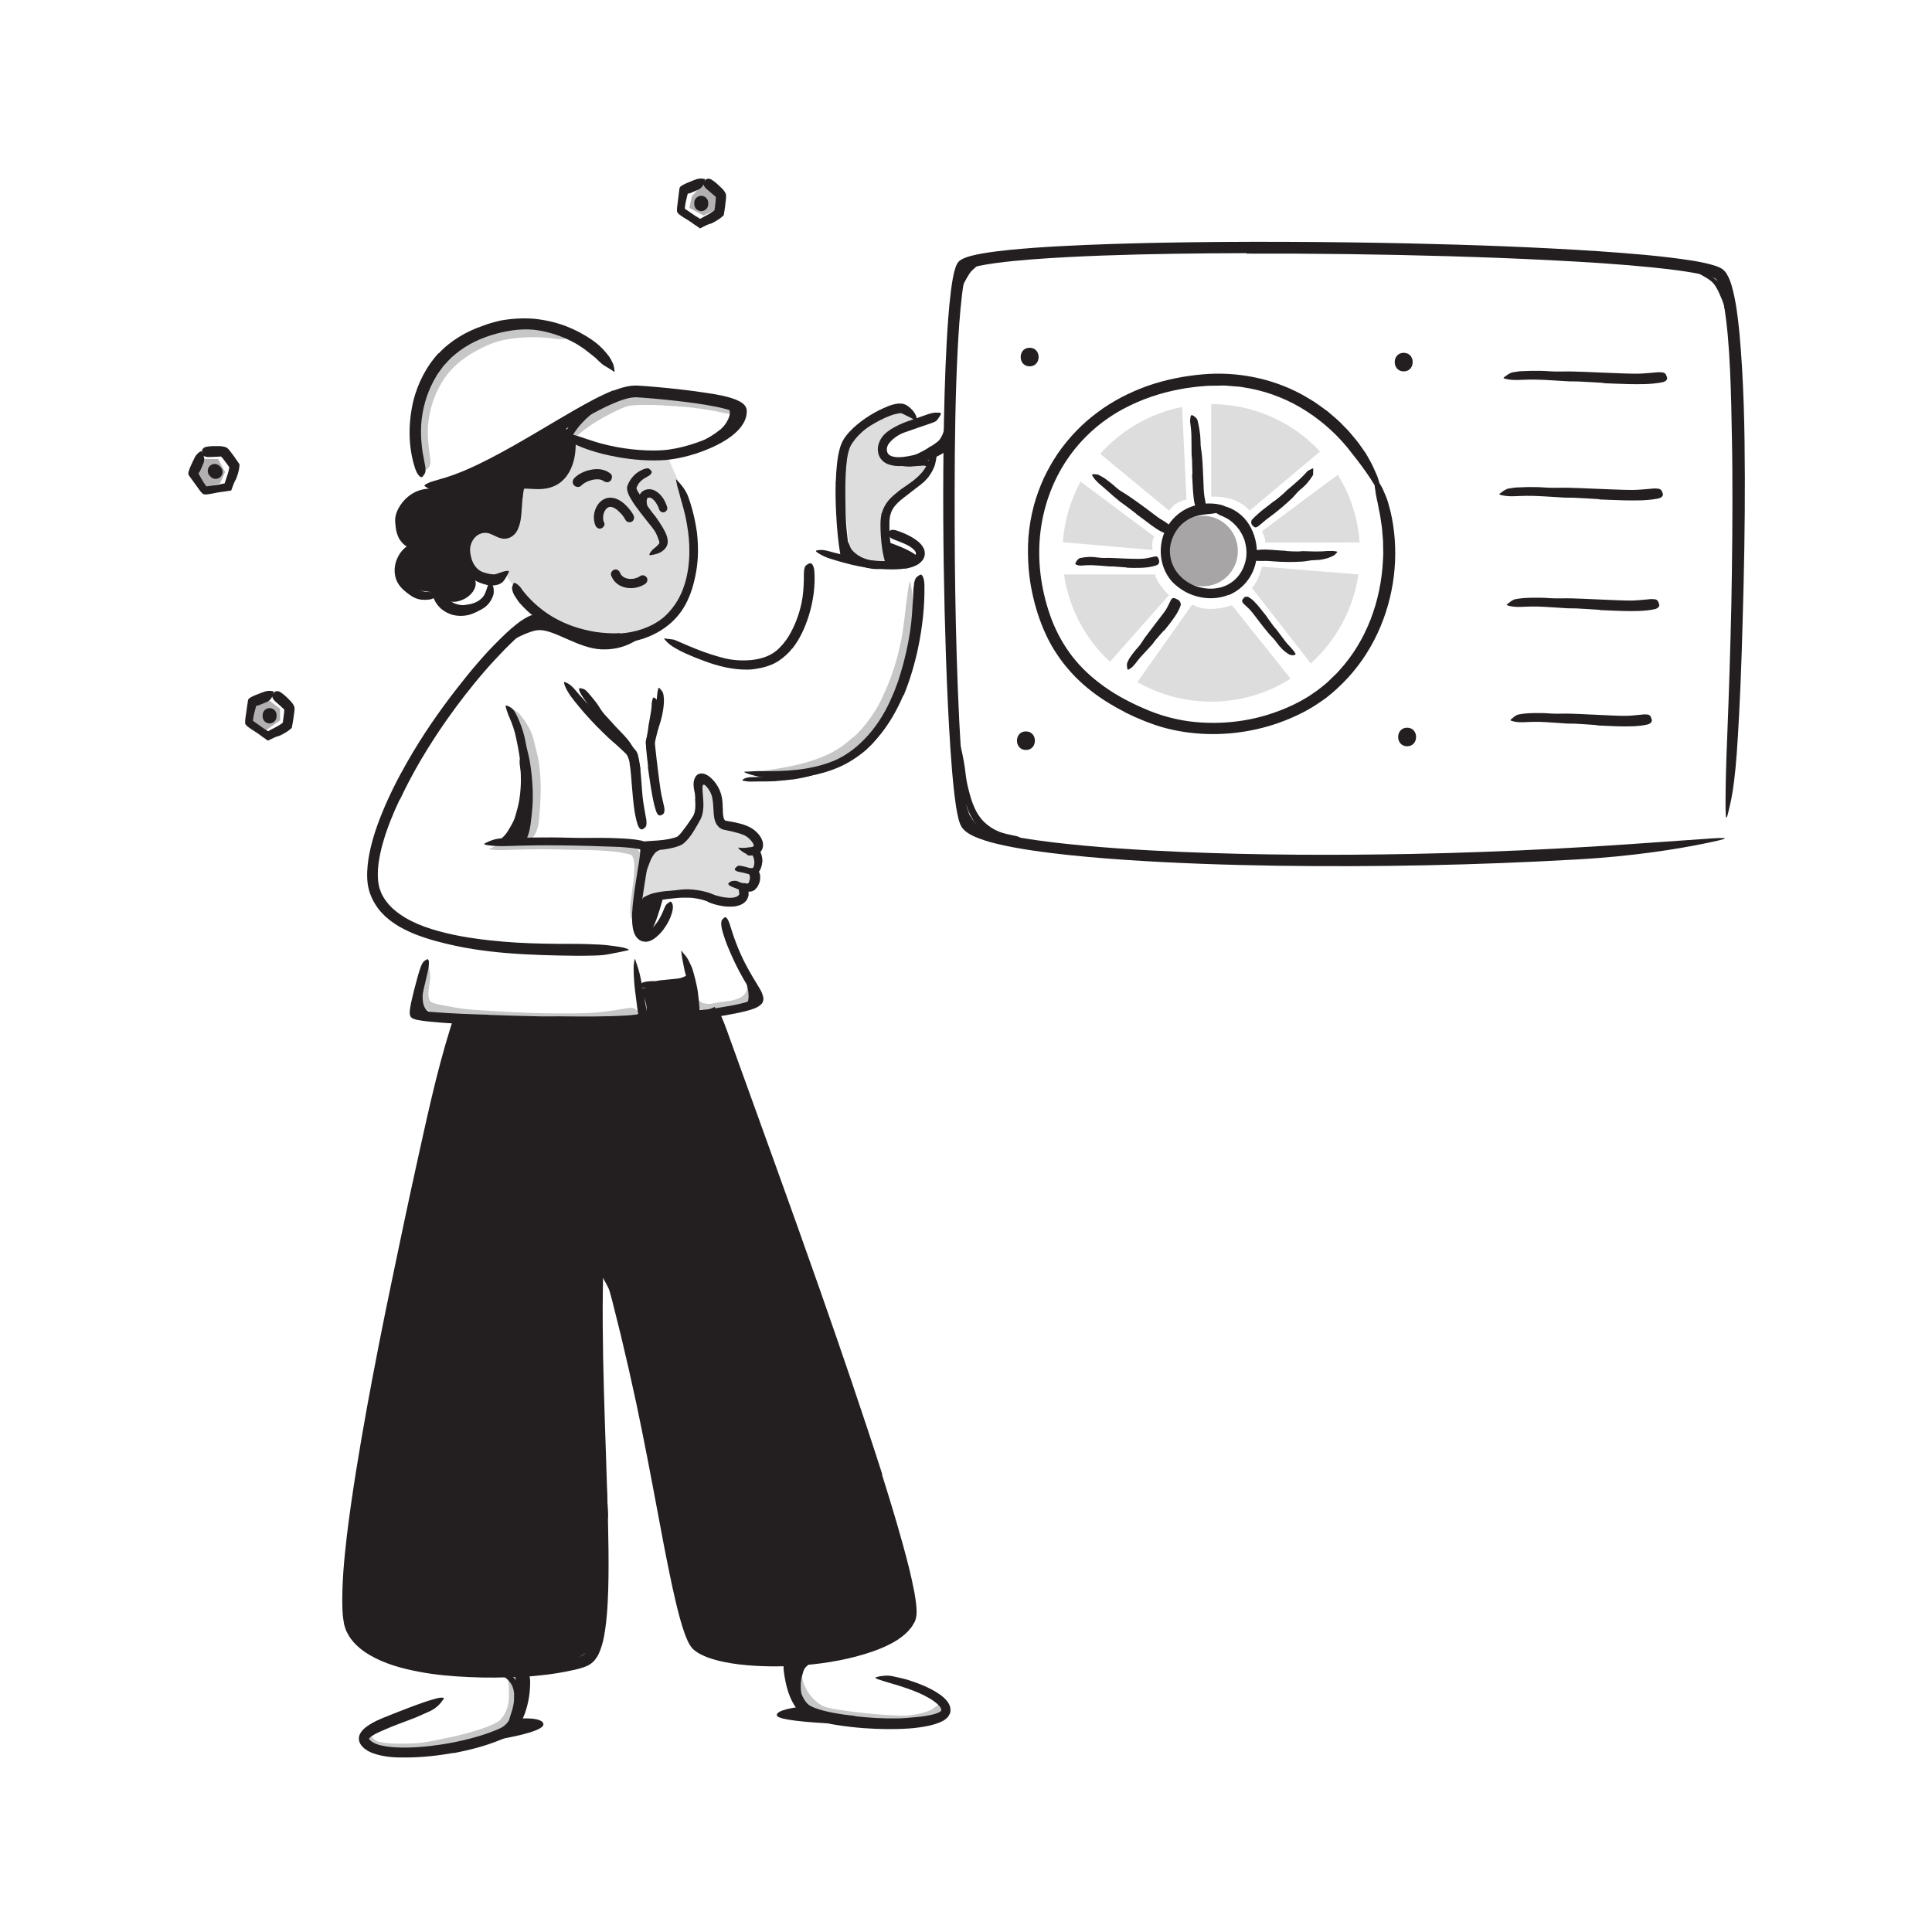 <svg xmlns="http://www.w3.org/2000/svg" id="Layer_10" width="520" height="520" viewBox="0 0 520 520"><defs><style>.cls-1{opacity:.35;}.cls-1,.cls-2,.cls-3,.cls-4{fill:#231f20;stroke-width:0px;}.cls-2{opacity:.4;}.cls-5{opacity:.25;}.cls-3{opacity:.15;}</style></defs><path class="cls-3" d="M135.94,154.53s6.46,9.36,7.6,9.95,15.56,8.23,23.03,7.53c7.48-.7,14.88-6.23,16.24-8.72s4.56-13,4.56-13l-.94-11.82-6.33-14.63s-22-4.87-24.76-4.87-.85,5.23-7.69,7.41-12.34,4.5-12.27,5.42,7.79,10.57,0,10.66c-7.79.09-9.06,1.08-9.06,1.08,0,0-2.44,8.33-.91,9.65s5.51,3.93,8.01,2.64l2.5-1.3Z"></path><path class="cls-3" d="M174.34,231.12s1.13-3.25,3.49-3.89c2.36-.64,6.92-3.22,6.92-3.22l3.73-5.85s-1.23-8.3-.09-8.34c1.14-.04,3.68,2.74,4.44,4.54s.87,6.7.87,6.7l6.38,2.54,3.72,2.99s-.8,2.94-.54,3.54-.24,4.32-.24,4.32l-1.19,4.18s-.43.79-1.8,2.1-2.48,3.2-4,2.59-9.14-3.12-10.41-2.9c-1.27.22-14.34,2.21-14.34,2.21l3.04-11.51Z"></path><path class="cls-3" d="M228.7,148.81s-2.18-22.04-1.94-24.12,5.01-9.8,5.01-9.8c0,0,6.69-4.82,8.72-5.07s6.52,3.6,6.52,3.6c0,0-6.92,2.21-8.42,4.3s-1.74,2.07-.94,3.65,2.82,3.69,4.33,3.32c1.51-.37,8.89-1.2,8.89-1.2,0,0-1.36,3.84-2.87,5.07s-8.85,6.74-8.85,6.74l-.57,4.84.72,9.29.35,3.08-10.96-3.69Z"></path><path class="cls-4" d="M464.16,82.55c-.43-1.32-.95-2.61-1.54-3.87-.2-.46-.45-.89-.69-1.31-.42-.75-.93-1.38-1.63-1.9-.69-.53-1.5-.97-2.3-1.43-.71-.41-1.44-.77-2.14-1.16-.91-.49-1.83-.99-2.72-1.53-.28-.17-.22-.19.06-.14.28.06.78.17,1.34.39,2,.78,3.92,1.57,5.83,2.66.57.35,1.16.73,1.69,1.23.53.49.97,1.06,1.34,1.63.8,1.27,1.36,2.61,1.9,3.97.33.84.61,1.69.89,2.55.41,1.3.71,2.63,1.01,3.94l.37,1.52c.1.51.19,1.02.26,1.54.03.23.07.45.08.68.06.86-.06,1.14-.38,1.34-.08.05-.15.1-.23.13-.25.09-.5-.24-.67-.83-.26-.89-.52-1.77-.79-2.65-.19-.9-.37-1.81-.59-2.72-.32-1.35-.69-2.7-1.15-4.02l.04-.02Z"></path><path class="cls-4" d="M257.07,77.68c.36-1.02.8-2.01,1.33-2.97.2-.34.37-.7.6-1.03.81-1.14,1.77-2.17,2.84-3.05.47-.4.95-.78,1.44-1.14.65-.44,1.4-.74,2.19-.85.24-.04.25.1.14.34-.12.23-.32.64-.61.94-.51.55-1.06.95-1.63,1.37-.55.43-1.09.9-1.63,1.4-.65.6-1.1,1.4-1.55,2.18-.49.85-.96,1.73-1.32,2.67-.23.57-.43,1.16-.6,1.76-.25.91-.48,1.84-.58,2.78-.08.73-.04,1.46-.03,2.19,0,.16.02.32.01.48-.04.6-.16.78-.57.89-.09.02-.19.06-.28.07-.31.04-.56-.22-.65-.68-.25-1.35-.14-2.79.08-4.22.17-1.06.44-2.12.77-3.16h.04Z"></path><path class="cls-3" d="M310.22,148.03l-24.15-2.09c.41-5.87,2.09-11.4,4.77-16.3l19.85,14.79c-.84,1.13-.47,3.6-.47,3.6Z"></path><path class="cls-3" d="M314.63,160.18l-15.89,17.95c-6.53-6.07-11.02-14.28-12.36-23.52h24.49c.48,2.43,3.76,5.57,3.76,5.57Z"></path><path class="cls-3" d="M314.65,137.44l-18.52-15.29c5.68-6.36,13.35-10.89,22.03-12.61l1.19,24.94s-1.32.1-3.08,1.27c-.49.33-1.62,1.69-1.62,1.69Z"></path><path class="cls-3" d="M331.58,162.91l15.8,19.76c-6.18,3.91-13.52,6.18-21.38,6.18-7.23,0-14.01-1.92-19.87-5.27l14.78-20.91c4.05,2.61,10.67.24,10.67.24Z"></path><path class="cls-3" d="M326,133.7v-24.93c11.56,0,21.98,4.9,29.29,12.75l-18.94,15.92c-3.83-4.37-10.35-3.74-10.35-3.74Z"></path><path class="cls-3" d="M339.67,142.97l20.4-15.19c3.32,5.36,5.41,11.56,5.87,18.21-6.71.03-25.45.13-25.42-.02.19-.94-.85-3-.85-3Z"></path><path class="cls-3" d="M339.67,152.5l25.95,2.11c-1.37,9.45-6.05,17.84-12.82,23.95l-15.87-20.36c1.8-1.69,2.74-5.7,2.74-5.7Z"></path><ellipse class="cls-2" cx="323.76" cy="148.32" rx="9.41" ry="9.49"></ellipse><path class="cls-4" d="M261.97,220.75c-1.11-1.69-1.79-3.55-2.3-5.39-.19-.67-.39-1.33-.53-2.01-.47-2.39-.7-4.75-1.05-7.09-.14-1.04-.35-2.08-.53-3.11l-.35-1.98c-.14-.66-.1-1.35-.13-2.02,0-.42.15-.39.42-.08.25.31.76.88,1,1.62.69,2.66,1.15,5.36,1.46,8.1.19,1.64.6,3.29,1.03,4.88.46,1.75,1.06,3.45,1.93,4.99.54.94,1.18,1.82,1.95,2.57,1.17,1.14,2.59,2.05,4.14,2.66,1.21.48,2.48.69,3.74.98.28.06.56.1.84.17,1.03.29,1.31.6,1.42,1.12.02.12.07.24.07.36.02.37-.49.58-1.33.61-2.43-.06-4.99-.79-7.36-2.17-1.75-1.01-3.36-2.47-4.48-4.18l.04-.03Z"></path><path class="cls-4" d="M261.16,222.52c-.31-.46-.59-.93-.83-1.41-.1-.17-.21-.33-.29-.51-.27-.64-.48-1.29-.62-1.96-.07-.29-.15-.58-.23-.86-.1-.36-.21-.73-.16-1.12.02-.24.86-.07,1.02.28.26.65.54,1.25.73,1.93.09.42.38.76.6,1.12.24.4.5.79.79,1.16.18.23.36.45.57.66.3.32.61.65.97.89.29.18.63.27.95.37.07.03.15.03.21.06.25.1.28.24.15.66l-.09.29c-.11.31-.34.51-.59.5-.75-.03-1.45-.38-2.05-.84-.23-.16-.43-.36-.64-.54-.18-.22-.36-.43-.53-.65l.03-.03Z"></path><path class="cls-4" d="M302.75,191.65c-3.56-1.81-6.99-3.94-10.11-6.52-3.11-2.58-5.88-5.61-8.13-8.99-2.28-3.36-3.93-7.1-5.18-10.9-1.22-3.81-2.06-7.74-2.43-11.73-.25-2.91-.3-5.84-.11-8.76.23-2.92.71-5.82,1.47-8.65.66-2.5,1.58-4.92,2.62-7.28,1.1-2.34,2.36-4.59,3.81-6.73,2.93-4.24,6.53-8.02,10.66-11.07,4.1-3.1,8.73-5.44,13.53-7.16,4.82-1.7,9.86-2.67,14.91-3.11,9.02-.79,18.34,1.02,26.29,5.26,1.28.67,2.49,1.47,3.74,2.2,1.2.81,2.36,1.68,3.53,2.53,1.09.95,2.22,1.86,3.27,2.86l1.52,1.55c.51.51,1.02,1.03,1.47,1.6.92,1.12,1.89,2.2,2.69,3.41l1.25,1.78c.38.62.73,1.25,1.08,1.89.75,1.24,1.27,2.6,1.88,3.91.32.65.47,1.37.7,2.05l.32,1.03.16.52c.01.09.08.16.04.27l.05.27c.55,3.57.49,3.02-.86.35-.33-.67-.84-1.43-1.37-2.31-.14-.22-.26-.45-.43-.67-.12-.24-.28-.47-.44-.71-.32-.47-.66-.97-1.01-1.48-1.43-2.04-3.2-4.32-5.14-6.75-3.53-4.25-7.8-7.86-12.54-10.65-4.75-2.77-10.01-4.64-15.46-5.43-.67-.16-1.36-.16-2.05-.23l-2.06-.17c-.69-.09-1.38-.06-2.07-.04l-2.07.03c-1.38-.04-2.78.18-4.17.27-1.38.2-2.78.32-4.15.61-5.51.98-10.88,2.78-15.81,5.46-5.9,3.19-11.17,7.88-15,13.62-3.86,5.72-6.26,12.42-7.1,19.26-.93,7.52.05,15.27,2.55,22.46,1.24,3.6,2.99,6.99,5.18,10.07,2.19,3.08,4.91,5.78,7.92,8.11,3.7,2.88,7.88,5.16,12.24,7.03,4.33,1.91,8.88,3.14,13.58,3.61,7.09.69,14.39-.08,21.15-2.42,3.38-1.15,6.65-2.66,9.66-4.54l2.19-1.51c.72-.51,1.39-1.1,2.08-1.65.71-.53,1.3-1.21,1.95-1.81.62-.63,1.31-1.2,1.87-1.88,7.47-8.15,11.28-18.93,11.8-29.69.03-.59.06-1.19.09-1.78l-.04-1.77c-.01-.59-.02-1.18-.03-1.77-.05-.59-.1-1.18-.15-1.78-.04-.55-.09-1.08-.13-1.59-.05-.51-.14-.98-.21-1.44-.15-.92-.23-1.76-.39-2.51-.35-1.5-.5-2.74-.77-3.73-.22-1-.35-1.82-.43-2.51-.13-.67-.18-1.23-.19-1.76,0-.48-.08-1.09-.03-1.4.08-.53.59.02,1.48,1.49.22.37.49.79.72,1.28.22.5.46,1.06.72,1.66.57,1.21.92,2.7,1.38,4.38,2.35,9.99,1.5,21.03-2.65,30.99-2.07,4.98-5,9.68-8.69,13.73-1.86,2.01-3.85,3.9-6.06,5.59-2.23,1.62-4.57,3.12-7.05,4.3-7.33,3.6-15.46,5.42-23.6,5.38-4.07-.02-8.15-.51-12.12-1.52-1.98-.48-3.94-1.18-5.83-1.91l-2.78-1.17-2.73-1.29.02-.08Z"></path><path class="cls-4" d="M320.94,127.73l-.1-3.97c-.01-.48-.11-.96-.12-1.45-.02-1.72-.03-3.44-.05-5.16-.01-.76-.1-1.52-.18-2.27-.05-.48-.13-.96-.17-1.44,0-.49.04-.98.17-1.48.24-.33.26-.29.66-.08.38.21.91.63,1.15,1.16.46,1.93.81,3.86.83,5.87-.04,1.2.26,2.42.37,3.63.14,1.34.21,2.68.27,4.03l.11,2.49c.07,1.26.07,2.52.19,3.76.08.97.34,1.91.49,2.87.03.21.09.42.1.63.04.8-.17,1.05-.93,1.22-.17.04-.35.09-.52.11-.58.07-1.08-.24-1.28-.8-.64-1.66-.72-3.4-.86-5.17-.07-1.32-.14-2.64-.22-3.96h.07Z"></path><path class="cls-4" d="M305.83,138.28l-3.13-2.37c-.38-.29-.8-.53-1.18-.84-1.32-1.09-2.64-2.19-3.91-3.36-.56-.52-1.15-1-1.73-1.48-.7-.67-1.42-1.34-1.89-2.24-.15-.27-.01-.36.35-.36.34.02,1.01-.03,1.47.25l1.27.7c.4.26.77.54,1.15.83.37.29.75.58,1.12.87.36.31.72.63,1.08.95.85.79,1.94,1.33,2.93,1.99,1.1.71,2.16,1.5,3.25,2.27l1.99,1.45c1.01.73,1.98,1.52,2.99,2.25.78.57,1.66,1,2.44,1.58.18.12.36.23.52.38.29.27.47.47.49.71-.01.28-.09.51-.25.79-.07.13-.14.26-.22.38-.14.19-.33.3-.57.35-.24.05-.61.12-.84-.03-1.58-.67-2.88-1.7-4.26-2.72-1.01-.76-2.04-1.55-3.1-2.3l.04-.06Z"></path><path class="cls-4" d="M342.9,134.94c.89-.68,1.76-1.39,2.61-2.14.31-.27.56-.61.89-.87,1.13-.94,2.27-1.9,3.35-2.9.49-.44.95-.91,1.4-1.39.29-.31.56-.62.85-.92.41-.19.79-.41,1.2-.6.26-.12.27-.06.26.23-.01.62-.03,1.15-.03,1.47-.9,1.48-1.98,2.8-3.36,3.88-.82.65-1.45,1.53-2.2,2.29-.84.81-1.72,1.6-2.61,2.36-.55.47-1.11.93-1.68,1.39-.85.69-1.75,1.34-2.63,2-.68.51-1.29,1.12-1.98,1.64-.15.11-.29.26-.45.35-.3.19-.54.25-.75.19-.1-.02-.2-.07-.3-.14-.1-.09-.21-.2-.31-.32-.09-.11-.18-.2-.25-.29-.19-.25-.23-.95.09-1.32,1-1.07,2.08-2,3.24-2.91.87-.67,1.76-1.32,2.62-2.05l.05.05Z"></path><path class="cls-4" d="M346.06,148.3c1.11.09,2.25.13,3.39.13.42,0,.83-.1,1.24-.09,1.48.03,2.99.12,4.49.08.67,0,1.33-.05,1.99-.11.85-.01,1.7-.09,2.57.13.27.09.24.13.04.35-.2.24-.56.64-1.02.85l-1.23.52c-.41.15-.83.23-1.25.33-.84.21-1.7.27-2.58.28-1.05-.01-2.11.33-3.19.38-1.18.08-2.37.1-3.57.11l-2.21-.05c-1.12-.03-2.24-.16-3.35-.22-.87-.06-1.75.03-2.64-.02-.2-.01-.4.02-.59-.03-.36-.07-.59-.17-.71-.36-.12-.21-.13-.49-.09-.89.02-.18.03-.36.06-.53.06-.29.19-.54.37-.74.18-.2.42-.37.66-.39,1.45-.19,2.84-.1,4.3,0,1.08.07,2.19.19,3.31.2v.07Z"></path><path class="cls-4" d="M341.01,166.09c.62.84,1.21,1.71,1.85,2.54.23.31.51.56.74.87.81,1.08,1.63,2.17,2.44,3.25.36.48.8.89,1.2,1.34.51.57,1.03,1.13,1.43,1.82.12.22-.07.36-.41.42-.33.05-.86.05-1.25-.18-1.43-.8-2.5-1.97-3.44-3.26-.53-.8-1.28-1.45-1.92-2.19-.69-.81-1.36-1.65-2.02-2.49l-1.2-1.57c-.61-.78-1.19-1.6-1.84-2.34-.5-.58-1.11-1.06-1.66-1.59-.12-.11-.24-.23-.34-.36-.18-.25-.28-.44-.27-.63.03-.21.14-.39.31-.61.08-.1.14-.2.22-.28.13-.14.3-.21.51-.23.21-.02.49-.01.68.12.64.35,1.17.8,1.65,1.31.49.5.95,1.03,1.4,1.58.67.81,1.3,1.65,1.97,2.47l-.04.04Z"></path><path class="cls-4" d="M313.24,169.71c-.78.89-1.57,1.78-2.33,2.69-.28.33-.49.71-.78,1.04-1.01,1.15-2.11,2.25-3.13,3.39-.45.51-.87,1.05-1.27,1.59-.26.35-.56.66-.85.98-.28.33-.71.54-1.08.79-.25.14-.34.02-.4-.32-.03-.32-.18-.97-.01-1.46.19-.4.36-.82.57-1.2.24-.36.49-.71.75-1.06.51-.7,1.06-1.37,1.66-2.02.73-.77,1.22-1.76,1.86-2.62l2.15-2.85,1.33-1.75c.67-.89,1.39-1.75,2.01-2.67.48-.72.8-1.53,1.21-2.29.09-.17.15-.35.26-.51.19-.3.36-.46.6-.48.26,0,.53.09.88.27.16.08.32.15.46.24.24.15.4.35.52.6.12.25.22.58.13.83-.48,1.51-1.35,2.79-2.28,4.07-.69.95-1.43,1.87-2.18,2.79l-.06-.04Z"></path><path class="cls-4" d="M303.23,152.73l-3.47-.26c-.42-.03-.84.01-1.26-.02-1.48-.12-2.95-.27-4.42-.33-.65-.02-1.31,0-1.95.03-.41.02-.83.07-1.24.09-.21,0-.42-.05-.63-.08-.21-.03-.42-.09-.64-.21-.27-.15-.25-.27-.05-.6.19-.37.56-.92,1.04-1.14.86-.18,1.72-.27,2.59-.33.87.01,1.74.08,2.61.21,1.04.16,2.12.04,3.17.08l3.48.15,2.13.07c1.08.02,2.16.06,3.22-.03.83-.06,1.63-.29,2.43-.45.18-.04.35-.1.53-.12.66-.12.89.09,1.09.73.05.14.1.28.13.42.1.45-.13.96-.62,1.16-1.45.56-3.04.7-4.62.74-1.17.04-2.35,0-3.52-.04v-.06Z"></path><path class="cls-4" d="M431.56,103.06c-2.24-.14-4.48-.28-6.71-.38-.82-.04-1.63,0-2.45-.03-2.88-.14-5.75-.4-8.63-.47-1.28-.05-2.56,0-3.83.04-1.63.08-3.25.15-4.9-.3-.51-.15-.45-.22-.03-.52.42-.29,1.18-.97,2.12-1.19.83-.11,1.66-.3,2.5-.31.84-.05,1.67-.07,2.51-.09,1.68-.03,3.35,0,5.04.13,2.02.14,4.11-.01,6.17.05,2.26.06,4.53.15,6.79.25l4.17.17c2.11.07,4.22.18,6.31.17,1.62-.01,3.22-.2,4.83-.32.35-.03.7-.08,1.06-.08,1.32,0,1.74.2,2.01.97.06.17.15.34.18.51.12.56-.42,1.07-1.39,1.25-2.88.56-5.91.52-8.95.47-2.26-.05-4.52-.16-6.78-.24v-.07Z"></path><path class="cls-4" d="M430.43,134.35c-2.24-.14-4.48-.28-6.71-.38-.82-.04-1.63,0-2.45-.03-2.88-.14-5.75-.4-8.63-.47-1.28-.05-2.56,0-3.83.04-1.63.08-3.25.15-4.9-.3-.51-.15-.45-.22-.03-.52.42-.29,1.18-.97,2.12-1.19.83-.11,1.66-.3,2.5-.31.84-.05,1.67-.07,2.51-.09,1.68-.03,3.35,0,5.04.13,2.02.14,4.11-.01,6.17.05,2.26.06,4.53.15,6.79.25l4.17.17c2.11.07,4.22.18,6.31.17,1.62-.01,3.22-.2,4.83-.32.35-.03.7-.08,1.06-.08,1.32,0,1.74.2,2.01.97.06.17.15.34.18.51.12.56-.42,1.07-1.39,1.25-2.88.56-5.91.52-8.95.47-2.26-.05-4.52-.16-6.78-.24v-.07Z"></path><path class="cls-4" d="M430.59,164.14c-2.08-.14-4.17-.28-6.25-.38-.76-.04-1.52,0-2.28-.03-2.68-.13-5.36-.39-8.04-.47-1.19-.04-2.39,0-3.56.04-1.52.07-3.03.15-4.57-.31-.48-.15-.42-.22-.03-.52.39-.29,1.1-.97,1.97-1.19,1.55-.31,3.11-.37,4.67-.4,1.56-.03,3.13,0,4.7.12,1.88.13,3.83-.01,5.75.05,2.11.06,4.22.15,6.33.25l3.89.17c1.96.07,3.93.18,5.88.17,1.51-.01,3-.2,4.5-.32.33-.03.65-.08.98-.08,1.23,0,1.62.2,1.88.97.06.17.14.34.17.51.11.56-.39,1.07-1.3,1.26-2.69.56-5.51.52-8.35.47-2.1-.05-4.21-.16-6.32-.25v-.07Z"></path><path class="cls-4" d="M429.75,195.16c-1.93-.14-3.86-.28-5.79-.38-.7-.04-1.41,0-2.11-.03-2.48-.13-4.96-.39-7.45-.46-1.1-.04-2.21,0-3.3.05-1.4.07-2.81.15-4.24-.32-.45-.15-.39-.22-.03-.52.36-.29,1.02-.96,1.82-1.18,1.43-.31,2.88-.37,4.33-.4,1.45-.03,2.9,0,4.36.12,1.74.13,3.55-.02,5.34.04,1.96.06,3.91.16,5.87.25l3.6.17c1.82.07,3.64.19,5.45.17,1.4-.01,2.78-.2,4.17-.32.31-.03.6-.08.91-.08,1.14,0,1.5.2,1.74.97.05.17.13.34.16.51.1.56-.37,1.07-1.21,1.26-2.49.56-5.11.52-7.74.48-1.95-.05-3.91-.17-5.86-.25v-.07Z"></path><path class="cls-4" d="M335.46,68.14c-12.89.03-25.78.18-38.65.64-6.43.24-12.86.55-19.25,1.05-3.19.25-6.39.55-9.53.97-1.57.21-3.13.46-4.63.77-.75.16-1.48.35-2.14.57-.32.11-.64.23-.85.35-.06.03-.14.08-.17.15.02-.04-.13.29-.19.54-.09.24-.16.53-.23.82-.14.57-.27,1.17-.37,1.77-.22,1.21-.39,2.47-.55,3.72-.3,2.52-.52,5.06-.71,7.62-.37,5.11-.61,10.24-.79,15.38-.46,13.14-.48,26.31-.45,39.45.03,11.6.2,23.19.55,34.78.37,11.58.81,23.19,1.93,34.66.31,2.84.63,5.76,1.3,8.39.09.33.18.63.29.89.11.27.18.4.33.57l.1.12.16.13c.11.08.2.17.32.26.27.15.5.33.8.47,1.15.6,2.47,1.07,3.82,1.46,5.43,1.55,11.2,2.34,16.91,3.06,11.48,1.35,23.06,2.06,34.63,2.57,20.56.87,41.27.93,61.69.54,13.12-.26,26.26-.76,39.39-1.45,13.13-.67,26.22-1.66,39.3-2.57,8.15-.62,7.11-.18.29,1.21-6.82,1.42-19.49,3.5-34.64,4.31-26.84,1.53-53.7,2.05-80.61,1.67-13.46-.21-26.93-.65-40.41-1.56-6.74-.46-13.49-1.03-20.23-1.86-3.37-.42-6.74-.9-10.11-1.53-3.37-.66-6.73-1.34-10.1-2.73-1.01-.45-2.03-.9-3.05-1.82-.25-.21-.51-.56-.74-.84-.19-.31-.4-.71-.48-.97-.24-.6-.37-1.12-.5-1.66-.49-2.11-.76-4.15-1.01-6.2-.48-4.1-.8-8.2-1.08-12.32-.55-8.23-.91-16.51-1.2-24.82-.56-16.61-.81-33.31-.71-49.88.06-9.23.22-18.46.58-27.7.19-4.62.42-9.24.78-13.86.18-2.31.4-4.63.69-6.95.14-1.16.32-2.33.53-3.5.12-.59.23-1.18.4-1.78.07-.3.16-.6.27-.91.09-.31.21-.59.43-1.07.22-.38.5-.75.89-.99.17-.13.4-.26.57-.35.17-.09.31-.15.47-.22.61-.26,1.19-.44,1.77-.6,1.15-.31,2.28-.53,3.42-.72,2.26-.38,4.51-.65,6.76-.88,4.5-.46,8.99-.76,13.48-1.01,8.98-.49,17.97-.75,26.95-.94,22.41-.43,44.83-.3,67.22.17,16.96.38,33.96.98,50.91,2.09,8.47.6,16.94,1.22,25.37,2.53,2.11.36,4.21.73,6.33,1.42.53.19,1.07.39,1.63.72.27.15.61.41.81.66.11.13.23.25.33.38l.25.39c.65,1.04,1.01,2.09,1.34,3.15,1.19,4.21,1.66,8.43,2.09,12.64,1.2,13.1,1.43,26.08,1.47,39.01.03,12.93-.22,25.82-.6,38.76-.16,5.7-.32,11.27-.57,17.02-.46,10.64-.89,17.66-1.35,22.57-.5,4.91-.97,7.73-1.52,9.98-.25,1.03-.53,2.38-.74,2.97-.36.99-.44-.68-.42-4.54.02-3.86.15-9.93.48-17.7.46-11.54.83-23.24,1.09-35.06.22-11.82.34-23.77.26-35.78-.02-6.01-.19-12.03-.3-18.06-.16-6.03-.38-12.07-.9-18.06-.27-2.99-.61-5.97-1.12-8.87-.26-1.44-.57-2.87-.98-4.18-.11-.32-.2-.66-.33-.94l-.17-.45-.19-.38c-.06-.14-.13-.25-.19-.34-.06-.08-.13-.23-.17-.26-.02-.02-.05-.05-.07-.07l-.03-.04v-.02c.48-.55.07-.1.15-.19l-.09.1-.08.1h0s0,0,0,0c0,0,0,0-.02-.01l-.1-.06c-.37-.21-1.03-.44-1.67-.63-.66-.19-1.36-.36-2.07-.52-1.42-.31-2.9-.56-4.38-.78-2.97-.45-5.98-.8-9-1.1-8.98-.9-18.05-1.45-27.12-1.92-9.07-.46-18.17-.8-27.27-1.07-18.2-.53-36.43-.76-54.63-.71l-.04-.08Z"></path><path class="cls-4" d="M330.59,160.14c-2.07.81-4.3,1.04-6.42.77-2.13-.27-4.19-.97-5.98-2.14-1.31-.84-2.55-1.86-3.48-3.15-3.28-4.58-2.96-11.02.41-15.23,1.47-1.87,3.5-3.33,5.74-4.1,1.43-.48,2.93-.79,4.41-.78,1.48,0,2.94.14,4.3.68.82.54.67.56-.13,1.02-.4.24-.95.45-1.58.7-.63.21-1.32.34-2.06.4-1.3.11-2.55.25-3.72.57-1.17.33-2.26.82-3.2,1.54-1.92,1.43-3.29,3.62-3.82,6.12-.64,3,.44,6.42,2.67,8.59,1.2,1.23,2.74,2.17,4.42,2.71,1.68.55,3.49.76,5.24.49,2.17-.27,4.17-1.33,5.63-2.97,1.09-1.24,1.84-2.76,2.22-4.38.4-1.62.3-3.35-.11-4.96-.28-1.27-.92-2.42-1.6-3.46l-.6-.73c-.19-.25-.39-.48-.63-.68l-.66-.64c-.23-.2-.49-.36-.74-.54-.41-.35-.91-.53-1.37-.78-.42-.27-.82-.35-1.12-.5-.31-.14-.54-.33-.76-.42-.42-.21-.65-.53-.84-.92-.09-.17-.22-.34-.27-.48-.09-.24.09-.42.57-.61.24-.11.54-.16.91-.19.37-.05.79,0,1.26.1,2.75.63,5.37,2.48,6.9,5.01,1.55,2.52,2.3,5.54,2.07,8.56-.19,2.24-.98,4.47-2.33,6.31-1.32,1.85-3.18,3.3-5.28,4.15l-.03-.06Z"></path><path class="cls-4" d="M277.13,98.6c3.22,0,3.22-5,0-5s-3.22,5,0,5h0Z"></path><path class="cls-4" d="M377.81,99.96c3.22,0,3.22-5,0-5s-3.22,5,0,5h0Z"></path><path class="cls-4" d="M276.13,201.86c3.22,0,3.22-5,0-5s-3.22,5,0,5h0Z"></path><path class="cls-4" d="M378.73,200.86c3.22,0,3.22-5,0-5s-3.22,5,0,5h0Z"></path><path class="cls-4" d="M214.62,459.49s-6.06.75-5.5,2.28c.56,1.53,14.54,2.1,14.54,2.1l-6.06-2.1-2.99-2.28Z"></path><path class="cls-4" d="M140.02,462.54s6.24-.44,6.24,1.59c0,2.2-12.99,4.18-12.99,4.18l5.66-4.18,1.09-1.59Z"></path><path class="cls-4" d="M250.59,120.13c.69-.46,1.51-1.02,2-1.45.2-.18.32-.42.49-.63.56-.78.93-1.82,1.14-2.93.09-.49.1-1,.12-1.51.02-.65-.04-1.31.19-1.97.06-.2.11-.17.22,0,.09.13.17.25.24.35.11.15.2.32.22.5.23,1.31.5,2.71.18,4.16-.23.85-.43,1.79-.95,2.61-.28.45-.64.85-1.03,1.2-.37.32-.73.58-1.1.86-.46.34-.94.67-1.42.98-.73.48-1.52.89-2.32,1.29-.61.32-1.23.65-1.93.86-.15.05-.3.11-.46.13-.6.06-.8-.12-.93-.58-.03-.11-.06-.21-.08-.32-.05-.35.16-.67.48-.85.94-.54,1.81-.95,2.78-1.45.71-.38,1.43-.8,2.12-1.31l.03.04Z"></path><path class="cls-4" d="M247.4,125.39c-.58.06-1.18.11-1.76.14-.21.01-.42.05-.64.06-.76,0-1.51-.06-2.25-.16-.33-.03-.65-.06-.98-.09-.42,0-.83-.14-1.22-.32-.12-.06-.1-.1.03-.17.12-.07.34-.2.58-.26.83-.12,1.62-.08,2.44-.07.49.03.99-.07,1.49-.14.54-.07,1.09-.15,1.63-.26.35-.07.7-.14,1.04-.21.55-.1,1.15-.14,1.79-.02.49.11,1,.24,1.45.63.1.09.2.18.28.3.28.47.15.72-.3.84-.1.03-.21.06-.32.07-.36.03-.67-.04-.79-.06-.34-.07-.58-.27-1.04-.32-.37-.05-.87-.01-1.43.07v-.03Z"></path><path class="cls-4" d="M239.15,145.96s6.78,2.26,7.77,3.95-7.3,2.42-7.49.92-.28-4.87-.28-4.87Z"></path><path class="cls-4" d="M232.08,152.4c-.92-.33-1.84-.75-2.71-1.38-.31-.24-.66-.49-.89-.77-.84-1.04-1.38-2.19-1.73-3.36-.13-.53-.27-1.05-.36-1.57-.11-.66-.23-1.36.04-2.03.07-.21.11-.17.25,0,.07.08.17.2.3.33.15.13.27.28.32.44.23.58.52,1.12.81,1.63.14.26.31.5.43.77.11.27.21.54.32.82.26.67.84,1.17,1.34,1.61.52.44,1.2.89,1.96,1.2.47.2.97.37,1.48.51.77.2,1.57.38,2.38.45.63.07,1.25,0,1.88,0,.14,0,.27-.02.41-.01.51.02.67.19.77.64.02.1.05.21.06.31.04.34-.19.62-.58.76-1.16.32-2.42.53-3.68.34-.93-.11-1.87-.33-2.82-.61v-.05Z"></path><g class="cls-5"><path class="cls-4" d="M229.73,198.42c2.69-2.49,4.96-5.48,6.78-8.77.66-1.2,1.21-2.46,1.77-3.72,1.99-4.43,3.4-9.16,4.34-13.99.42-2.14.68-4.33.94-6.49.13-1.39.32-2.78.5-4.17.19-1.39.36-2.79.64-4.19.32-.86.21-.74.38.01.16.75.46,2.13.56,3.77.19,2.9.09,5.82-.36,8.71-.43,2.89-1.05,5.76-1.89,8.58-1.01,3.37-2.02,6.91-3.55,10.2-.82,1.81-1.78,3.57-2.86,5.25-1.07,1.69-2.27,3.3-3.62,4.79-1.64,1.84-3.49,3.5-5.51,4.93-3.09,2.18-6.62,3.55-10.13,4.61-2.74.8-5.46,1.53-8.28,1.94-.62.09-1.23.21-1.86.23-2.34.14-3.1-.13-3.57-.91-.11-.18-.25-.35-.31-.53-.19-.61.74-1.05,2.34-1.29,4.76-.7,9.72-1.53,14.37-3.3,1.72-.65,3.38-1.43,4.92-2.38,1.53-.93,2.98-2.11,4.33-3.35l.05.04Z"></path></g><path class="cls-4" d="M213.12,209.8c-1.11.14-2.21.27-3.33.34-.4.03-.81.1-1.21.12-1.43.07-2.87.08-4.29.07-.63,0-1.27,0-1.9.03-.81.06-1.62-.08-2.42-.25-.25-.06-.21-.18.01-.33.22-.15.61-.38,1.07-.46.4-.08.81-.16,1.21-.14.4-.01.8-.02,1.21-.04.8-.03,1.61-.04,2.43-.04.98,0,1.98-.18,2.97-.3l3.27-.43c.67-.09,1.34-.19,2.01-.31,1.01-.18,2.03-.36,3.01-.62.77-.21,1.49-.51,2.22-.79l.48-.19c.62-.16.85-.09,1.1.26.06.08.12.16.16.24.14.27-.04.6-.46.86-1.27.72-2.74,1.09-4.21,1.42-1.1.24-2.21.43-3.32.6v-.04Z"></path><g class="cls-5"><path class="cls-4" d="M235.69,463.89c-2.54-.26-5.08-.58-7.61-.96-.92-.13-1.86-.23-2.79-.4-.82-.17-1.63-.34-2.46-.56-.82-.22-1.66-.48-2.53-.91-1.55-.84-2.95-1.98-4-3.39-.94-1.24-1.68-2.62-2.14-4.09-.3-.94-.51-1.92-.48-2.92,0-.5.04-1,.16-1.49.09-.49.26-.98.57-1.4.38-.53.47-.34.63.22.21.58.52,1.42.63,2.32.11.81.32,1.6.53,2.39.24.78.58,1.52.97,2.24.43.69.89,1.37,1.47,1.96.26.32.59.58.87.89.33.26.64.54.99.79.42.29.87.58,1.29.73.46.17.99.32,1.53.44,1.08.24,2.22.4,3.35.57,2.48.38,5,.68,7.52.92,1.55.15,3.11.28,4.66.37,1.18.06,2.36.13,3.53.15,1.18.04,2.26-.03,3.45-.21,1.78-.26,3.54-.73,4.94-1.45.3-.16.56-.36.81-.53.45-.33.64-.56.91-.66.26-.11.55-.11.95-.08.18.02.38,0,.56.03.3.04.5.25.55.65.06.39-.09,1-.56,1.57-.7.85-1.62,1.41-2.5,1.81-.89.39-1.79.64-2.67.83-.89.19-1.76.31-2.63.42l-1.3.15c-.42.04-1.01.08-1.43.08-2.67.03-5.21-.19-7.8-.39v-.06Z"></path></g><path class="cls-4" d="M213.29,453.88c.02-.94.1-1.89.35-2.89.1-.39.14-.69.26-1.01.43-1.11,1.01-2.27,1.95-3.2.42-.41.91-.75,1.43-1.02.33-.17.69-.28,1.05-.35.18-.02.36-.03.54-.03.18,0,.36.1.53.16.22.1.18.27.03.57-.1.2-.19.39-.27.55-.11.18-.21.33-.34.4-.44.29-.77.54-1.07.84-.29.29-.68.57-1.03,1-.45.51-.58,1.26-.79,1.98-.23.73-.36,1.48-.39,2.32-.03.51-.03,1.02.01,1.54.06.78.13,1.57.35,2.32.17.58.5,1.1.8,1.58.07.11.15.2.2.31.16.42.1.58-.32.97-.09.08-.18.18-.27.25-.29.25-.75.27-1.11-.04-1.05-.92-1.39-2.21-1.67-3.43-.19-.92-.26-1.87-.29-2.82h.06Z"></path><path class="cls-4" d="M212.45,449.01c.26-.37.53-.72.8-1.03.1-.12.13-.27.24-.37.39-.34.8-.69,1.19-1.03.16-.15.28-.35.44-.56.11-.13.19-.32.4-.4.1-.05.2-.09.33-.07.06,0,.09-.05.15-.06.06,0,.12.02.17.04.15.06.17.35.23.76.05.4.18.71.28.84.08.11.08.13.04.18-.03.05-.07.13-.13.21-.13.19-.33.4-.56.55-.29.19-.33.54-.48.8-.19.28-.39.55-.57.84-.11.17-.22.35-.29.53-.12.28-.25.56-.24.85,0,.23.17.45.29.64.03.04.08.08.09.12.06.15-.12.22-.81.37l-.47.1c-.53.11-.99.08-1.18-.1-.55-.55-.69-1.31-.51-1.94.11-.47.33-.91.54-1.3l.06.02Z"></path><g class="cls-5"><path class="cls-4" d="M129.68,467.74c-2.73.82-5.47,1.5-8.24,2.07-1,.23-2.01.45-3.02.64-3.58.59-7.2.98-10.86,1.01l-2.44-.04c-.82-.09-1.64-.09-2.46-.23l-1.59-.29c-.6-.15-1.21-.45-1.68-.9-.99-.9-1.25-2.46-.73-3.51.54-.6.43-.46.76.13.2.29.37.65.66.93.26.29.51.48.74.67.19.18.41.35.68.45.1.04.34.09.57.13l.68.14c.44.12.93.16,1.41.2.49.03.95.13,1.45.12.99.03,1.98.08,2.99.04,1.01,0,2.03-.05,3.05-.1,2.45-.12,4.97-.65,7.44-1.17,2.72-.55,5.43-1.18,8.1-1.97,1.63-.49,3.28-.99,4.82-1.66.6-.24,1.15-.51,1.69-.8.27-.14.44-.3.68-.44.21-.19.41-.42.61-.63.76-.91,1.3-2.01,1.62-3.18.51-1.83.42-3.77.31-5.69-.04-.42-.08-.84-.12-1.27-.14-1.59.03-2.12.72-2.53.16-.09.31-.21.46-.27.5-.2,1.09.41,1.34,1.64.35,1.81.56,3.74.39,5.75-.19,2-.7,4.15-1.96,6.06-.45.71-1.02,1.35-1.65,1.94l-.61.44c-.21.15-.42.29-.59.36l-1.07.52c-1.39.56-2.76,1.06-4.13,1.5l-.02-.05Z"></path></g><path class="cls-4" d="M138.41,456.2c-.07-.97-.26-1.94-.72-2.8-.18-.3-.4-.59-.64-.86-.76-1.01-1.99-1.67-3.34-1.99-.6-.14-1.23-.2-1.85-.22-.4,0-.81,0-1.21-.01-.41-.03-.81-.06-1.23-.11-.26-.03-.23-.16-.02-.32.21-.16.6-.42,1.07-.52,1.68-.22,3.51-.21,5.22.53,1,.44,2.06,1.04,2.83,1.91.84.95,1.39,2.14,1.61,3.35.12.75.19,1.5.15,2.24-.04,1.12-.27,2.22-.55,3.28-.22.82-.42,1.65-.74,2.46-.09.17-.16.35-.26.51-.17.32-.36.48-.55.54-.19.07-.36.06-.58-.02-.1-.03-.2-.06-.29-.1-.28-.14-.37-.54-.3-1.02.31-1.35.86-2.55,1.12-3.9.21-.98.32-1.99.22-2.96h.05Z"></path><path class="cls-4" d="M138.66,455.25c.1-.46.17-.94.19-1.4,0-.17-.05-.33-.05-.5.05-.61.08-1.27-.08-1.88-.07-.28-.2-.52-.34-.76-.19-.3-.41-.57-.59-.9-.05-.11.05-.2.24-.25.18-.05.47-.06.67.09.68.53,1.27,1.24,1.51,2.07.11.5.45.96.5,1.49.08.57.09,1.15.06,1.7-.02.34-.05.68-.08,1.02-.04.51-.17,1.01-.22,1.5-.04.38.05.78.03,1.16,0,.08,0,.17,0,.25-.06.3-.22.38-.69.36-.11,0-.22,0-.32-.01-.35-.03-.63-.21-.74-.45-.36-.73-.32-1.4-.32-2.05-.01-.49.17-.95.2-1.42h.05Z"></path><path class="cls-4" d="M122.59,273.82l-13.1,56.44s-11.57,61.12-12.14,64.85-3.74,28.5-3.72,32.64c.02,4.14.69,12.48,6.87,16.47s39.82,7.25,49.66,4.13c10.44-3.31,9.9-6.83,9.9-6.83l3.61-33.73s-3.47-64.04-3.05-65.53,4.2,6.35,5.88,10.34,11.34,48.04,11.34,48.04l6.69,35.72s.77,7.99,9.19,9.23c8.41,1.24,25.27,2.15,34.35-.83,9.08-2.98,16.46-9.15,16.46-9.15,0,0-1.59-12.32-1.94-13.65s-22.01-67.87-22.01-67.87c0,0-17.87-52.84-17.81-52.84s-10.4-30.24-10.4-30.24c0,0-6.12,3.04-5.67.03s.71-6.67-3.26-6.55c-3.97.12-11.15,1.67-11.15,1.67,0,0,3.7,6.63.33,7.33s-50.02.32-50.02.32Z"></path><path class="cls-4" d="M201.48,267.7c-.03-.48-.11-1.04-.2-1.56-.03-.19-.13-.37-.16-.56-.08-.69-.17-1.39-.35-2.07-.09-.3-.17-.6-.27-.89-.07-.18-.14-.38-.2-.56-.05-.2-.06-.41-.09-.63,0-.14.06-.15.22-.12.15.04.47.09.7.24.32.31.61.64.87.99.21.37.33.79.41,1.22.08.51.39.97.51,1.48.14.56.24,1.13.33,1.7.06.36.1.73.12,1.12.02.58-.04,1.23-.36,1.84-.24.47-.62.89-.88,1.15-.06.06-.1.13-.15.17-.2.14-.3.08-.66-.09l-.24-.11c-.26-.12-.4-.42-.26-.76.2-.49.5-.79.56-1,.05-.17,0-.25.04-.41.06-.23.09-.66.02-1.13h.05Z"></path><g class="cls-5"><path class="cls-4" d="M145.22,275.2c-3.48-.11-6.96-.29-10.43-.5-1.27-.08-2.54-.09-3.81-.19-2.23-.18-4.46-.4-6.7-.68-2.23-.28-4.46-.57-6.7-1.12-.5-.11-1-.26-1.51-.42-.27-.11-.51-.17-.8-.32-.3-.15-.58-.32-.79-.54-.95-.81-1.43-2.07-1.49-3.16-.09-1.42.11-2.77.49-4.01.36-1.25.82-2.43,1.42-3.55.42-.68.48-.57.66.17.09.37.16.89.23,1.51.04.61,0,1.28-.12,1.98-.11.61-.18,1.22-.26,1.79-.09.57-.13,1.13-.11,1.63.04,1.03.37,1.69.93,2,.19.12.85.32,1.38.45.58.13,1.18.26,1.8.37,1.23.22,2.48.47,3.74.68,3.03.51,6.25.62,9.4.82,3.47.22,6.95.4,10.42.51,2.14.07,4.29.13,6.43.14,3.24.02,6.51.03,9.72-.15,2.5-.15,4.93-.48,7.35-.85.53-.09,1.05-.18,1.58-.28.99-.15,1.62-.24,2.09-.2.48.07.77.21,1.06.48.13.12.3.23.39.36.16.21.06.47-.27.75-.33.29-.89.61-1.65.8-4.46,1.15-9.19,1.43-13.91,1.58-3.51.1-7.04.07-10.55,0v-.06Z"></path></g><g class="cls-5"><path class="cls-4" d="M197.54,271.48c-1.12.18-2.17.24-3.19.35-.38.04-.74.14-1.12.17-1.28.1-2.79.27-4.29-.21-.65-.2-1.33-.6-1.78-1.13-.27-.36-.51-.76-.6-1.23-.11-.45,0-.97.29-1.33.18-.22.23-.12.34.12.06.12.15.27.28.4.14.14.29.24.35.35.14.2.33.38.54.51.2.14.38.3.58.38.4.18.99.29,1.66.34.8.04,1.75-.24,2.68-.38,1.03-.16,2.07-.27,3.05-.43.61-.1,1.2-.22,1.76-.41.85-.29,1.66-.65,2.23-1.28.46-.48.67-1.12.75-1.67.02-.12,0-.25.02-.36.03-.21.06-.34.2-.43.17-.09.38-.15.69-.22l.42-.1c.23-.04.44,0,.64.13.2.13.41.37.43.67.1.9-.16,1.85-.63,2.61-.46.78-1.12,1.41-1.86,1.9-1.11.72-2.3,1.05-3.41,1.29l-.02-.06Z"></path></g><path class="cls-4" d="M178.54,241.3s-2.66,10.93-4.81,10.55-1.91-6.96-1.91-6.96c0,0-1.31-1.49,2.48-2.49,3.78-1,4.24-1.1,4.24-1.1Z"></path><path class="cls-4" d="M172.64,232.32c.31-.77.52-1.45,1-2.34.16-.3.3-.61.51-.87.75-.91,1.64-1.66,2.68-2.11.45-.2.91-.4,1.37-.56.3-.09.6-.2.92-.22.32,0,.65.04.95.14.19.06.16.18.01.38-.15.18-.37.52-.61.73-.44.3-.88.51-1.28.82-.4.29-.78.59-1.27.8-.56.29-.91.86-1.25,1.37-.19.28-.34.58-.48.89l-.44,1.09c-.18.45-.35.91-.51,1.37-.23.7-.48,1.39-.61,2.1-.06.54-.13,1.09-.2,1.64-.01.12-.02.24-.04.35-.1.43-.23.56-.59.63-.08.02-.17.04-.25.05-.27.03-.49-.18-.6-.55-.17-.56-.24-1.12-.29-1.7-.05-.57.12-1.11.22-1.65.18-.8.44-1.58.69-2.35h.05Z"></path><path class="cls-4" d="M112.09,269.27c.04-.92.21-1.77.39-2.58.07-.3.1-.59.19-.88.29-1.01.59-1.99.85-3,.11-.44.2-.89.29-1.34.08-.58.28-1.14.47-1.69.06-.17.09-.14.13.02.04.16.13.46.16.81.07.61-.03,1.2-.08,1.79-.07.59-.15,1.18-.28,1.77-.15.7-.2,1.45-.29,2.16-.1.78-.18,1.55-.16,2.3.01.46.05.92.14,1.36.14.65.39,1.3.83,1.8.34.39.81.61,1.24.72.1.02.19.03.28.05.33.06.36.28.36.82v.38c0,.4-.28.75-.78.78-1.44-.08-2.6-1.23-3.16-2.42-.45-.9-.63-1.92-.63-2.83h.04Z"></path><path class="cls-4" d="M166.08,199.43c-.94-1.02-1.97-2.16-2.91-3.27-.35-.41-.74-.77-1.08-1.19-1.17-1.48-2.27-3.01-3.31-4.57-.45-.7-.94-1.38-1.41-2.05-.31-.43-.62-.86-.88-1.32-.13-.23-.26-.46-.38-.7l-.17-.36c-.05-.13-.04-.29-.07-.43-.03-.37.04-.36.42-.28.44.04,1.08.22,1.49.66.77.75,1.39,1.59,2.07,2.39.32.41.66.81.96,1.25.28.44.57.89.86,1.34.68,1.09,1.64,2.01,2.5,2.97.95,1.07,1.91,2.12,2.92,3.14.63.63,1.26,1.32,1.86,2.04.91,1.09,1.65,2.38,2.18,3.7.42,1.02.83,2.06,1.06,3.14.05.24.11.47.14.71.08.91-.18,1.2-.73,1.38-.13.04-.26.1-.39.12-.43.07-.81-.27-1.03-.84-.54-1.7-.94-3.31-1.77-4.74-.6-1.07-1.39-2.05-2.38-3.03l.04-.05Z"></path><path class="cls-4" d="M173.92,199.31c.17-.97.33-1.94.5-2.91.06-.35.06-.71.12-1.06.22-1.24.47-2.47.66-3.7.1-.55.15-1.1.19-1.65,0-.71.1-1.41.34-2.09.08-.21.32-.18.6.02.27.2.63.57.7.99.15.74.05,1.47.03,2.2-.03.73-.19,1.45-.37,2.16-.22.86-.22,1.77-.33,2.66l-.4,2.91-.11.87c-.03.1.03.48.07.75.12.92.24,1.85.36,2.76.1.72.29,1.43.34,2.22,0,.17.03.35.02.53-.12.67-.4.87-.92.81-.12-.01-.24-.02-.36-.05-.38-.11-.62-.42-.72-.76-.25-1.02-.32-2.2-.5-3.45l-.18-1.42-.09-.76c-.01-.16-.04-.25-.04-.57,0-.21.03-.33.04-.46h.05Z"></path><g class="cls-5"><path class="cls-4" d="M142.8,212.64c.02-1.88.03-3.77-.16-5.64-.04-.69-.23-1.35-.29-2.03-.3-2.39-.64-4.81-1.39-7.12-.3-1.04-.69-2.05-1.17-3.01-.28-.63-.64-1.22-.95-1.84-.28-.64-.63-1.24-.94-1.88-.2-.4-.12-.39.22-.18.32.22,1.02.57,1.63,1.16,1.98,2.23,3.52,4.94,4.11,7.89.37,1.75.97,3.51,1.19,5.32.28,1.97.43,3.96.47,5.94.04,1.22,0,2.44-.05,3.65-.06,1.85-.22,3.65-.37,5.51-.12,1.44-.37,3-1.26,4.36-.19.3-.39.59-.64.83-.95.92-1.47.88-1.93.64-.11-.06-.22-.11-.3-.17-.26-.21-.05-.77.37-1.37,1.29-1.78,1.21-3.73,1.33-6.37.06-1.89.13-3.79.06-5.68h.07Z"></path></g><g class="cls-5"><path class="cls-4" d="M167.31,229.46c-2.84-.41-5.83-.57-8.79-.68-1.08-.04-2.17,0-3.25-.03-3.82-.11-7.66-.2-11.5-.17-1.7.02-3.41.07-5.1.12-2.17.06-4.34.26-6.53-.04-.68-.14-.59-.13-.03-.38.56-.31,1.59-.75,2.84-.92,2.21-.28,4.43-.43,6.65-.58,2.22-.07,4.46-.1,6.7-.04,2.68.07,5.47-.11,8.22-.07,3.02.04,6.04.14,9.08.41.94.09,1.87.2,2.82.35.47.08.95.18,1.43.3.49.17.98.25,1.57.72,1.29,1.19,1.67,2.85,1.79,4.31.14,1.49-.02,2.93-.18,4.34-.26,2.16-.53,4.28-.79,6.42-.05.46-.1.91-.15,1.38-.34,1.68-.54,2.16-1.14,2.51-.14.08-.27.19-.4.24-.22.08-.4-.06-.57-.4-.18-.35-.3-.89-.33-1.57-.09-1.02,0-2.01.11-3,.11-.98.24-1.97.38-2.94.27-1.94.54-3.88.59-5.71.08-1.33-.03-2.64-.47-3.47l-.2-.26-.1-.13-.02-.03h0s0,0,0,0c-.3.34.41-.47.33-.38h-.01s-.02.04-.02.04l-.09.1c-.12.13-.25.32-.21.26,0-.02-.32-.15-.59-.23-.61-.17-1.31-.29-2.02-.39v-.06Z"></path></g><path class="cls-4" d="M142.46,213.69c-.17,1.36-.41,2.73-.77,4.08-.13.49-.21,1-.38,1.49-.16.42-.35.84-.55,1.25l-.58,1.16c-.4.78-.82,1.56-1.31,2.31-.43.67-.88,1.34-1.42,1.95-.34.39-.72.77-1.15,1.08-.42.32-.93.54-1.49.54-.41-.15-.34-.15-.27-.6.03-.24.11-.46.18-.74.06-.29.17-.51.35-.64,1.25-1.01,2.03-2.52,2.94-4.19.27-.5.48-1.05.66-1.62.17-.54.29-1.1.46-1.64.35-1.2.61-2.45.77-3.73.1-.79.19-1.58.23-2.39.09-1.21.08-2.45.04-3.67-.03-.95-.22-1.87-.3-2.8,0-.21-.03-.41-.02-.61.03-.77.19-1.03.64-1.22.1-.05.21-.1.31-.13.34-.1.65.2.86.76.15.42.3.84.44,1.27.1.43.18.87.25,1.32.14.89.25,1.79.31,2.7.06,1.34-.06,2.71-.16,4.09h-.06Z"></path><path class="cls-4" d="M141.04,223.67c-.18.23-.39.45-.6.67-.07.08-.09.19-.17.27-.28.27-.58.54-.84.82-.11.13-.17.28-.22.44-.05.21-.15.39-.45.48-.1.02-.43-.15-.76-.37-.33-.22-.7-.52-.73-.66-.08-.28.04-.46.16-.63.13-.18.29-.33.5-.47.26-.16.28-.45.42-.67.16-.24.33-.48.52-.71.12-.14.24-.28.34-.43.16-.22.34-.44.43-.69.06-.2.04-.44.08-.65,0-.05,0-.1.01-.14.07-.16.22-.14.71.05l.33.13c.37.16.64.37.71.54.22.52.2.94.02,1.28-.11.27-.28.51-.43.76l-.05-.02Z"></path><path class="cls-4" d="M136.94,172.88s5.38-3.29,8.28-3.29c4.2,0,10.45,4.89,16.56,5.18,6.12.28,9.6-2.52,11.21-3.56,1.47-.94,4.84-3.81,4.84-3.81,0,0-7.91,4.59-11.93,4.48-4.02-.12-13.99-3.48-13.99-3.48l-6.79-3.11s-3.41,1.72-5.16,3.08-3.65,3.49-3.65,3.49l.63,1.03Z"></path><g class="cls-5"><path class="cls-4" d="M116.8,100.71c.52-.73.97-1.48,1.59-2.17l.88-1.05c.3-.34.64-.64.96-.95.33-.31.64-.63.98-.93l1.05-.82c.69-.57,1.44-1.03,2.18-1.51.53-.37,1.08-.69,1.64-1,.56-.31,1.09-.67,1.69-.9,4.1-1.85,8.47-2.96,12.89-3.17l1.47-.08,1.48.02c.98-.02,1.96.09,2.93.17,1.25.1,2.5.34,3.69.76.59.23,1.2.41,1.75.71.52.37,1.04.73,1.56,1.1.63.46.55.37-.13.31-.34-.03-.83-.03-1.42.02-.29.01-.61.07-.94.1-.32,0-.64-.02-.97-.07-4.62-.67-9.29-.71-14.02.16-2.83.5-5.6,1.74-8.15,3.16-2.79,1.57-5.38,3.55-7.36,6.01-1.22,1.54-2.26,3.27-3.07,5.08-1.25,2.75-2.01,5.75-2.27,8.78-.19,2.36.02,4.68.31,6.99.08.51.15,1.01.22,1.52.07.48.11.87.13,1.21,0,.34-.04.62-.09.85-.09.47-.31.76-.59,1.02-.12.12-.23.26-.33.34-.28.24-1.03-.45-1.53-1.87-1.1-4.25-1.41-9.06-.51-13.8.34-1.76.83-3.49,1.47-5.18.67-1.68,1.48-3.3,2.43-4.85l.07.04Z"></path></g><g class="cls-5"><path class="cls-4" d="M178.69,109.11c-2.43-.12-4.88-.17-7.3-.08-.44.02-.88.06-1.31.1l-.63.07c-.2.03-.28.07-.44.09-1.31.4-2.78,1.1-4.16,1.78-1.4.7-2.78,1.46-4.12,2.26-1.2.71-2.33,1.53-3.44,2.35-.7.54-1.37,1.11-2.03,1.68l-.48.43c-.17.13-.36.25-.52.38-.32.27-.68.52-.96.79-.42.3-.65.17-.73-.49-.05-.34,0-.79.14-1.25.15-.48.33-1.03.74-1.4,1.41-1.36,2.89-2.52,4.46-3.56,1.59-1.01,3.23-1.93,4.94-2.73,1.03-.47,2.03-1.02,3.09-1.53.52-.27,1.06-.51,1.63-.75.32-.11.54-.23.94-.33.18-.04.38-.1.55-.12l.45-.05c2.58-.23,5.06-.22,7.58-.18,1.55.02,3.09.1,4.63.19,2.34.14,4.68.4,7,.69,1.8.26,3.6.38,5.41.84.4.07.8.19,1.19.33.37.13.67.25.91.37.24.15.41.32.54.47.26.31.33.59.3.95-.01.16,0,.33-.04.47-.14.46-.88.57-1.81.36-2.84-.69-5.98-1.2-9.23-1.55-2.4-.26-4.85-.43-7.3-.51v-.06Z"></path></g><path class="cls-4" d="M193.53,115.9c.64-.5,1.2-1.07,1.66-1.7.19-.22.28-.49.45-.72.25-.43.49-.88.62-1.37.18-.5.2-.91.15-1.42-.06-.43-.24-.84-.5-1.18-.38-.39-.72-.76-1.25-1.04-.16-.09-.15-.24.06-.42.2-.18.66-.39,1.16-.25.45.1.81.38,1.1.7.29.31.54.66.72,1.04.18.38.3.79.36,1.2.04.42,0,.86-.1,1.26-.23.88-.45,1.79-.89,2.59-.48.88-1.18,1.59-1.89,2.22-.45.38-.91.73-1.39,1.05-.72.5-1.49.89-2.23,1.31-.58.31-1.11.71-1.71.97-.13.06-.25.13-.39.19-.51.19-.72.12-.94-.18-.05-.07-.11-.13-.15-.2-.13-.22-.02-.54.29-.78.46-.34.91-.72,1.4-1l1.45-.88c.7-.45,1.39-.9,2.01-1.44l.03.03Z"></path><path class="cls-4" d="M154.39,113.11c.38-.43.76-.85,1.19-1.22.41-.39.84-.76,1.28-1.12.31-.27.6-.56.94-.8.58-.43,1.21-.8,1.82-1.17.64-.33,1.29-.65,1.94-.93.57-.28,1.15-.52,1.73-.74.75-.27,1.5-.56,2.34-.54.25,0,.23.02.07.2-.08.09-.19.22-.31.39-.12.18-.28.34-.47.45-.66.43-1.28.91-1.91,1.33-.65.38-1.31.76-1.98,1.13-.83.42-1.53,1.08-2.23,1.69-.79.67-1.54,1.38-2.23,2.15-.44.47-.86.95-1.24,1.47-.58.78-1.13,1.6-1.54,2.47-.15.35-.26.7-.37,1.06-.1.36-.15.73-.27,1.08-.05.15-.07.31-.12.47-.18.57-.38.71-.91.71-.12,0-.24,0-.36,0-.39-.04-.64-.38-.64-.89-.07-1.53.52-3.01,1.27-4.37.55-1.02,1.23-1.96,1.96-2.86l.04.03Z"></path><path class="cls-4" d="M117.29,130.97s-2.81.91-5.04,2.98-4.8,5.17-4.62,7.11,2.18,4.71,2.18,4.71l.46,3.43s-2.48.15-2.66,2.41.53,4.61.53,4.61c0,0,4.04,2.92,4.09,2.75s4.18.45,4.18.45c0,0,3.67,3.06,6.5,2.5,4.01-.79,5.97-4.24,4.8-6.09s-1.86-3.43-2.31-5.53,0-5.57,0-5.57c0,0,2.03-3.43,4.35-2.21,2.32,1.22,8.14-.72,8.14-.72l.73-10.82s2.82.07,5.51-.91c2.69-.98,8.01-3.64,7.78-4.64s1.76-7.97,1.76-7.97l-1.48-2.49s-24.6,12.41-28.7,14.05-6.21,1.96-6.21,1.96Z"></path><path class="cls-4" d="M122.18,471.78c-4.2.75-8.44,1.22-12.74,1.25-1.57,0-3.15.02-4.74-.18-1.4-.19-2.82-.42-4.25-.94-.71-.27-1.43-.59-2.11-1.1-.35-.23-.66-.56-.97-.89-.15-.2-.31-.41-.44-.65-.11-.28-.25-.52-.29-.85-.14-.63.04-1.27.26-1.75.24-.46.53-.83.83-1.13.59-.6,1.21-1.03,1.83-1.41,1.23-.77,2.5-1.33,3.77-1.85,2.25-.92,4.5-1.79,6.71-2.64,1.42-.55,2.86-1.05,4.29-1.55.72-.25,1.44-.48,2.17-.68.73-.21,1.45-.44,2.24-.49,1.04.07.89.02.34.8-.53.82-1.67,2.03-3.26,2.8-1.43.64-2.84,1.29-4.27,1.88l-4.31,1.63c-1.42.55-2.83,1.1-4.17,1.71-.68.29-1.34.58-1.95.9-.6.31-1.18.68-1.51,1-.21.19-.27.32-.3.29,0-.03-.03.09.17.32.39.46,1.08.87,1.86,1.16,1.58.6,3.45.79,5.28.9,4.06.2,8.23-.17,12.32-.8,2.53-.39,5.04-.9,7.51-1.55,1.87-.49,3.73-1.04,5.54-1.71.91-.33,1.8-.69,2.66-1.09.78-.38,1.41-.87,1.96-1.57.85-1.06,1.41-2.38,1.82-3.73.41-1.36.66-2.77.85-4.19.09-.62.11-1.25.18-1.88.21-2.35.37-3.06,1.31-3.57.2-.12.41-.27.6-.34.63-.25,1.32.8,1.32,2.7.02,2.81-.39,5.7-1.42,8.58-.53,1.44-1.21,2.89-2.31,4.24-.3.33-.58.66-.92.97-.37.29-.69.62-1.13.86-.93.57-1.52.76-2.23,1.06-4.08,1.67-8.28,2.73-12.5,3.56l-.02-.07Z"></path><path class="cls-4" d="M230.14,461.92c3.83.44,7.72.66,11.59.59,1.41-.03,2.81-.17,4.2-.29,1.22-.1,2.45-.23,3.62-.45,1.16-.2,2.37-.46,3.22-.91l.28-.17c.08-.06.11-.11.15-.13.08-.08.14-.2.15-.32,0-.12,0-.26-.06-.36-.05-.15-.19-.37-.34-.56-.64-.81-1.66-1.53-2.69-2.16-1.86-1.12-3.94-1.97-6.01-2.69-2.67-.96-5.42-1.62-8.12-2.55-.81-.49-.73-.34.08-.6.41-.14.98-.21,1.67-.28.69-.08,1.49-.07,2.32.11,1.47.3,2.93.63,4.37,1.06,1.43.46,2.85.97,4.24,1.58,1.39.62,2.77,1.31,4.1,2.24.66.47,1.32,1,1.92,1.73.15.18.3.38.43.61.14.19.25.48.4.81.2.63.22,1.29.05,1.92-.21.33-.29.71-.57,1-.28.32-.51.53-.76.69l-.37.26-.36.19c-.24.13-.49.26-.72.34-.95.41-1.87.65-2.81.88-1.86.4-3.72.64-5.56.77-4.05.27-8.07.18-12.08-.1-2.47-.19-4.93-.47-7.38-.86-1.86-.3-3.71-.68-5.55-1.25-.92-.29-1.84-.63-2.74-1.09-.93-.48-1.75-1.25-2.39-2.04-1.89-2.58-2.69-5.48-3.2-8.36-.1-.64-.23-1.26-.28-1.91-.12-1.2-.02-2,.12-2.56.15-.56.42-.87.81-1.12.17-.11.33-.26.49-.32.49-.2,1.04.75,1.33,2.37.43,2.41.9,4.86,1.7,7.08.38,1.1.87,2.13,1.45,2.91.14.21.31.34.45.53.15.17.32.26.47.41.35.23.8.47,1.33.68,1.57.63,3.45,1.08,5.32,1.43,1.88.35,3.8.62,5.74.81v.08Z"></path><path class="cls-4" d="M237.39,396.89c2.6,8.3,5.15,16.62,7.28,25.13.52,2.13,1.01,4.28,1.42,6.48.21,1.1.38,2.21.5,3.37.06.59.11,1.17.11,1.81,0,.65,0,1.26-.26,2.18-.07.21-.16.51-.24.64l-.25.44c-.17.29-.34.59-.52.87-.42.49-.8,1.05-1.26,1.47-.9.89-1.87,1.63-2.87,2.25-2.01,1.26-4.12,2.15-6.24,2.91-6.21,2.16-12.59,3.25-19,3.77-5.65.42-11.33.43-17-.22-2.83-.35-5.67-.85-8.47-1.85-1.4-.55-2.77-1.12-4.11-2.33-.7-.74-1.02-1.43-1.37-2.12-.32-.69-.59-1.37-.84-2.05-.97-2.72-1.65-5.45-2.32-8.18-.65-2.73-1.24-5.47-1.8-8.21-1.13-5.48-2.16-10.96-3.18-16.45-1.82-9.73-3.68-19.51-5.71-29.1-1.32-6.16-2.72-12.32-4.19-18.44l-2.29-9.16c-.8-3.04-1.64-6.06-2.54-9.07-1.18-3.72-.83-3.33.82-.39,1.65,2.94,4.38,8.6,6.33,15.66,6.68,25.06,9.91,50.75,15.56,75.94.45,1.86.94,3.73,1.53,5.53.29.9.62,1.79.99,2.6.18.41.39.79.6,1.11.24.33.31.44.7.7,1.3.96,3.13,1.6,4.95,2.05,1.84.46,3.76.76,5.69.98,3.88.41,7.83.49,11.76.31,3.93-.16,7.86-.56,11.71-1.2,2.12-.35,4.23-.77,6.29-1.31,2.07-.53,4.11-1.15,6.05-1.96,1.93-.81,3.8-1.78,5.35-3,.41-.29.75-.63,1.09-.97.37-.32.61-.71.91-1.06.16-.17.22-.38.34-.57l.16-.29c.06-.1.12-.2.11-.24,0-.05.03-.1.05-.15l.03-.3c.02-.18.03-.42.03-.66-.01-1.92-.43-4.1-.84-6.18-.43-2.11-.93-4.21-1.48-6.32-1.08-4.21-2.28-8.39-3.53-12.57-3.08-10.28-6.41-20.51-9.82-30.7-5.18-15.44-10.52-30.91-15.93-46.14-4.28-11.83-8.48-23.42-12.71-35.11-.92-2.58-1.84-5.1-2.72-7.72-1.65-4.85-2.57-8.12-3.08-10.46-.52-2.33-.56-3.77-.38-4.95.08-.54.14-1.23.27-1.54.24-.51.56.21,1.28,1.9.74,1.69,1.7,4.41,2.96,7.92,3.76,10.44,7.63,21.15,11.55,32.02,3.93,10.88,7.87,21.94,11.77,33.04,5.78,16.49,11.48,33.1,16.84,49.82l-.08.05Z"></path><path class="cls-4" d="M140.62,134.13c-.14,1.65-.17,3.41-.41,5.26-.14.93-.31,1.87-.77,2.92-.08.25-.26.53-.42.8-.14.26-.38.54-.65.8-.26.28-.54.45-.83.62-.3.16-.66.32-1.03.39-.55.12-1.14.09-1.59-.02-.48-.1-.84-.26-1.18-.41-.66-.29-1.17-.56-1.64-.75-1.52-.7-3.33-.26-4.44,1.11-.56.67-.96,1.56-1.09,2.45-.14.8.03,1.91.28,2.86.44,1.72,1.56,3.25,3.02,3.79,1.04.38,2.33.68,3.12.64.75-.02,1.98-.74,3.32-.91.84-.12.78.09.39.78-.2.34-.43.88-.79,1.4-.18.26-.37.57-.67.83-.29.25-.71.5-1.23.67-.95.29-1.98.3-2.74.13-.78-.17-1.45-.4-2.1-.64-.77-.28-1.59-.74-2.22-1.3-.65-.56-1.18-1.21-1.6-1.89-.84-1.37-1.27-2.84-1.46-4.31-.05-.37-.07-.72-.09-1.12,0-.44.02-.87.09-1.28.14-.81.4-1.57.77-2.27.84-1.67,2.37-3.19,4.33-3.74.95-.27,2-.35,2.99-.14.98.19,1.84.61,2.52.95.38.19.71.32.96.4.26.07.35.04.51,0,.07-.02.17-.08.27-.15.11-.06.12-.15.21-.2.13-.19.28-.45.39-.79.23-.66.36-1.45.47-2.28.12-.82.19-1.67.25-2.53.08-1.04.14-2.11.27-3.19.06-.55.14-1.1.28-1.68.08-.3.13-.56.28-.91.12-.4.38-.68.6-1,.03-.04.07-.08.12-.11.44-.4,1.04-.57,1.63-.63.56-.04.94,0,1.38.01.84.06,1.62.14,2.39.14,1.53.03,3.02-.22,4.18-.99,1.84-1.21,2.62-3.49,3.01-5.73.1-.5.13-1,.2-1.52.13-.95.22-1.59.42-2.02.22-.44.51-.68.92-.86.19-.08.38-.2.56-.25.3-.08.56.1.77.49.2.4.43,1.02.38,1.8-.04,2.32-.39,4.82-1.72,7.26-.67,1.2-1.65,2.38-2.94,3.21-1.29.83-2.78,1.25-4.16,1.37-1.26.12-2.45.02-3.51-.03-.52-.03-1.03-.06-1.41-.04-.12,0-.11,0-.11,0h0s0,0-.03,0h-.01s.02-.04-.02.07c-.05.22-.12.43-.16.72-.09.55-.15,1.18-.19,1.82h-.07Z"></path><path class="cls-4" d="M118.07,95.13c3.26-3.51,7.51-5.94,11.87-7.44,1.57-.61,3.21-1.04,4.85-1.43,2.94-.51,5.93-.7,8.89-.47,2.96.29,5.87.94,8.63,1.99,2.45.94,4.79,2.17,6.95,3.64,1.38.95,2.67,2.08,3.76,3.38.54.66,1.1,1.3,1.47,2.08.19.38.4.75.56,1.14.14.41.2.85.29,1.27.15,1.07.13.9-.65.35-.4-.27-1.01-.6-1.64-1-.32-.2-.68-.39-.98-.64-.28-.27-.61-.52-.91-.82l-.8-.79c-.28-.25-.58-.47-.87-.71-.57-.48-1.18-.92-1.77-1.38-.57-.48-1.22-.88-1.85-1.28-.62-.44-1.3-.77-1.97-1.13-2.7-1.4-5.65-2.38-8.73-2.93-3.7-.67-7.69-.18-11.42.81-4.12,1.09-8.06,2.89-11.29,5.64-1.04.79-1.89,1.79-2.78,2.74-.23.23-.44.48-.62.76l-.58.8c-.37.54-.81,1.04-1.1,1.63-2.06,3.41-3.36,7.33-3.86,11.31-.38,3.1-.21,6.19.25,9.21.12.66.27,1.3.37,1.97.49,2.45.6,3.21-.06,3.99-.14.17-.25.39-.38.51-.37.4-1.41-.42-2-2.35-1.84-5.66-1.9-12.12-.39-18.31,1.18-4.58,3.43-9.01,6.68-12.59l.06.05Z"></path><path class="cls-4" d="M111.56,135.59c-.83.63-1.57,1.47-2.08,2.42-.09.17-.17.36-.23.54-.05.19-.1.37-.18.55-.22.68-.39,1.11-.33,1.88.03.72.17,1.48.41,2.19.21.63.53,1.23.9,1.73.24.33.53.58.81.81.27.22.54.55.94.69.24.13.25.27-.02.5-.13.11-.36.3-.65.38-.3.11-.69.18-1.06.09-1.24-.49-2.02-1.43-2.62-2.34-.52-.98-.82-2.01-.94-3.08-.05-.65-.16-1.28-.16-2.05.03-.79.2-1.4.43-2.05.53-1.37,1.36-2.56,2.36-3.55.63-.6,1.31-1.15,2.07-1.58,1.14-.67,2.45-1.05,3.77-1.17,1.01-.04,2.07-.14,3.08.11.22.05.46.07.68.14.39.15.62.33.72.56.1.22.09.46,0,.78-.04.14-.07.29-.12.42-.18.43-.66.68-1.2.71-1.46-.16-2.69-.32-3.92.02-.91.23-1.82.67-2.62,1.35l-.04-.05Z"></path><path class="cls-4" d="M107.59,215.17c-1.75,3.7-3.31,7.48-4.43,11.36-.59,1.93-.99,3.89-1.28,5.85-.24,1.95-.29,3.91.04,5.71.08.32.12.65.22.97l.35.94.17.47c.07.15.16.29.24.44l.49.88c.38.56.78,1.1,1.22,1.62.5.47.9,1.02,1.47,1.44,3.72,3.23,8.79,5.02,13.85,6.25,2.55.63,5.15,1.1,7.77,1.47,2.62.39,5.26.66,7.91.89,4.7.4,9.46.52,14.16.57,3.02.05,6.05-.04,9.09.1,1.52.07,3.04.09,4.56.27,1.52.18,3.04.37,4.55.69,1.86.59,1.57.58-.05.92-.82.2-1.95.4-3.32.67-.68.12-1.43.29-2.21.37-.79.07-1.62.13-2.49.14-1.54.01-3.08.09-4.62.06l-4.64-.07c-3.1-.06-6.21-.16-9.32-.33-6.23-.33-12.5-.96-18.71-2.28-3.71-.8-7.49-1.76-11.18-3.24-1.82-.78-3.65-1.63-5.33-2.81-.87-.53-1.63-1.24-2.43-1.89-.72-.75-1.48-1.46-2.06-2.34-1.34-1.86-2.31-4.04-2.63-6.34-.31-2.27-.13-4.48.17-6.64.67-4.3,2.02-8.37,3.61-12.31,1.96-4.85,4.32-9.5,6.9-14,3.9-6.83,8.38-13.36,13.17-19.51,1.86-2.4,3.74-4.74,5.71-7.01,1.95-2.28,3.99-4.48,6.16-6.59.95-.94,1.89-1.83,2.91-2.72.94-.82,1.78-1.44,2.47-1.97.72-.5,1.34-.84,1.85-1.12,1.02-.57,1.76-.67,2.38-.67.29,0,.63-.05.81-.01.62.13-.78,1.62-3.43,3.92-1.98,1.69-3.9,3.52-5.79,5.41-1.86,1.93-3.72,3.9-5.5,5.98-3.59,4.12-6.98,8.54-10.19,13.08-4.73,6.78-9.06,13.92-12.55,21.4l-.07-.02Z"></path><path class="cls-4" d="M205.15,232.08c-.03.42-.11.84-.24,1.25-.14.41-.26.79-.64,1.3-.23.31-.5.61-.86.75l-.06.02c-.34.1-.74.05-1.06.02-.28-.04-.47-.08-.7-.13-.44-.1-.86-.21-1.28-.33-.37-.1-.75-.17-1.13-.24-.24-.04-.49-.08-.73-.18-.23-.11-.48-.17-.65-.44-.11-.16,0-.33.22-.56.24-.27.56-.56.8-.55.89.04,1.77.29,2.66.56.23.08.47.11.71.11.19,0,.22,0,.32,0,.03,0,.05-.02.07-.03.05-.03.09-.06.13-.11.04-.03.08-.1.12-.23.09-.22.15-.48.18-.75.04-.33.04-.68-.02-1.02-.04-.26-.1-.52-.2-.77-.08-.24-.13-.35-.24-.5-.04-.05-.08-.09-.13-.13-.04.04-.11.12-.18.13-.09.03-.07.05-.24.05-.15-.01-.3-.03-.43-.06-.12-.02-.24-.02-.35-.06-.37-.25-.41-.44-.28-.97l.06-.27c.05-.2.41-.63.72-.69.25-.11.44-.12.62-.14.07-.02.17-.03.2-.05.28-.29.53-.26.72-.2.1.02.18.06.24.09.02,0,.04.01.04.01-.02-.01.01,0,.07.03.16.1.28.27.43.41.31.26.49.69.71,1.07l.23.7c.05.21.1.42.14.63.06.43.1.85.08,1.28h-.05Z"></path><path class="cls-4" d="M203.66,238.92c-.15.21-.33.39-.51.57-.08.1-.19.15-.31.21-.11.06-.22.11-.34.15-.46.18-.98.16-1.47.15-.16-.02-.41-.03-.51-.04-.12,0-.23-.02-.34-.05-.78-.22-1.47-.55-2.16-.83-.31-.11-.61-.23-.91-.36-.4-.12-.76-.35-1.08-.72-.1-.12-.02-.22.15-.36.16-.13.45-.38.7-.46.45-.14.84-.1,1.25-.11.37.11.74.25,1.1.43.43.22.93.18,1.36.23.15,0,.13.04.2.04.05.01.11.03.17.04.12.02.27.03.37-.05.14-.11.23-.17.31-.48.1-.4.25-.87.2-1.33-.02-.36-.28-.69-.39-.99-.03-.06-.08-.12-.1-.18-.04-.23.15-.32.76-.62l.38-.19c.39-.2.93-.24,1.23.03.41.39.71.82.8,1.28.1.46.11.92.06,1.39-.03.35-.1.7-.25,1.05-.08.19-.14.35-.24.55-.06.08-.08.25-.2.34l-.2.34-.05-.03Z"></path><path class="cls-4" d="M190.48,242.65c-1.29-.52-2.82-.84-4.3-1-.55-.05-1.1-.02-1.64-.03-.98-.04-1.89.03-2.94.14-1.01.1-2.02.21-3.03.36-.89.14-1.77.36-2.61.62-.55.13-1.09.3-1.62.46l-.4.12-.43.04c-.27.05-.57.06-.87.07-.41,0-.36.03-.22-.35.07-.19.15-.53.32-.82.08-.16.18-.33.3-.48.05-.08.12-.15.18-.24.08-.05.15-.1.23-.15.57-.29,1.16-.56,1.74-.78.59-.21,1.2-.32,1.8-.44,1.2-.23,2.41-.37,3.63-.44.75-.04,1.42-.14,2.22-.24.77-.09,1.55-.15,2.32-.13,1.69.04,3.36.29,5,.74.5.14,1.01.31,1.51.52.47.2.83.34,1.31.47,1.36.37,2.84.66,4.19.52.52-.05,1.02-.2,1.37-.43.37-.25.44-.43.46-.68,0-.1-.05-.16-.08-.38-.07-.35-.08-.56.03-.71.08-.14.29-.26.49-.51.09-.12.13-.25.15-.38.02-.11.06-.2.17-.26.12-.05.3-.06.5,0,.42.13.71.49.93.91.12.32.21.63.27.98.06.36.07.93-.14,1.35-.13.47-.42.89-.77,1.25-.2.17-.38.32-.57.45-.18.11-.36.19-.54.29-1.46.62-2.7.58-3.92.51-.9-.07-1.76-.23-2.62-.44-.43-.11-.85-.23-1.3-.39-.21-.07-.47-.18-.68-.26-.15-.06-.29-.13-.46-.18l.02-.06Z"></path><path class="cls-4" d="M140.66,212.24c-.01-1.88-.13-3.77-.35-5.66-.08-.69-.24-1.36-.34-2.05-.34-2.42-.79-4.84-1.37-7.24-.28-1.05-.63-2.1-1.03-3.1-.25-.65-.56-1.27-.81-1.91-.24-.65-.46-1.31-.63-2-.1-.44.07-.47.5-.29.22.09.51.24.85.44.31.21.62.49.87.83.82,1.26,1.36,2.65,1.89,4.03.51,1.39.92,2.81,1.2,4.27.29,1.75.83,3.51,1.14,5.29.34,1.96.56,3.93.7,5.91.09,1.22.12,2.44.12,3.67,0,1.86-.16,3.72-.37,5.57-.18,1.44-.3,2.89-.75,4.35-.09.32-.2.64-.33.96-.57,1.16-1.11,1.35-1.78,1.13-.16-.05-.32-.09-.46-.16-.46-.25-.53-.87-.37-1.59.58-2.08.99-4.39,1.17-6.86.14-1.82.15-3.71.1-5.59h.07Z"></path><path class="cls-4" d="M169.46,205.18c-.08-.53-.19-1.12-.3-1.41-.02-.15-.11-.22-.18-.35l-.54-.58c-.81-.8-1.72-1.62-2.6-2.43-.65-.6-1.36-1.14-2-1.75-2.28-2.15-4.49-4.4-6.57-6.77-.91-1.06-1.82-2.14-2.68-3.23-.53-.72-1.13-1.39-1.57-2.19-.47-.77-.92-1.56-1.16-2.45-.15-.55.02-.55.53-.3.25.13.62.29.95.54.32.25.69.55,1.03.92,2.22,2.67,4.66,5.13,7.01,7.83,1.42,1.6,3.18,2.98,4.84,4.43l2.75,2.41c.46.41.91.83,1.37,1.28l.35.36c.11.11.23.24.37.42.29.32.43.71.59,1.09.47,1.65.58,3.12.75,4.64.23,2.28.33,4.56.56,6.81.18,1.74.51,3.43.8,5.13.07.37.15.74.21,1.11.13,1.4,0,1.85-.62,2.25-.14.09-.28.2-.42.26-.48.21-.99-.31-1.34-1.34-.94-3.06-1.16-6.34-1.45-9.58-.21-2.4-.34-4.85-.71-7.09l.06-.02Z"></path><path class="cls-4" d="M174.44,206.34c-.19-1.77-.43-3.52-.55-5.35-.01-.37-.07-.63-.06-1.17-.01-.25.05-.44.07-.66.04-.19.08-.35.13-.53.7-2.27,1.55-4.31,2.11-6.51.26-.96.42-1.95.52-2.92.06-.63.12-1.25.19-1.88.05-.62.13-1.25.29-1.89.1-.4.25-.37.54-.04.15.16.34.4.56.7.19.3.3.66.36,1.05.21,1.39.07,2.77-.15,4.12-.22,1.35-.55,2.67-.98,3.95-.26.76-.46,1.56-.67,2.34-.19.76-.4,1.63-.51,2.22-.02.18-.01.22,0,.45l.05.62.14,1.31.3,2.65.4,3.27c.22,1.65.41,3.32.68,4.95.21,1.27.56,2.5.81,3.77.05.28.14.55.17.84.05,1.07-.15,1.47-.72,1.7-.13.05-.26.12-.39.15-.44.09-.82-.31-1.09-1.01-.74-2.12-1.1-4.46-1.5-6.82-.28-1.75-.52-3.53-.78-5.3h.06Z"></path><path class="cls-4" d="M139.96,451.3c-4.56.26-9.12.31-13.67.09-4.56-.2-9.12-.59-13.65-1.46-4.51-.87-9.06-2.08-13.24-4.53-2.06-1.23-4.06-2.84-5.45-5.04-.3-.58-.66-1.12-.89-1.74l-.31-.97-.14-.49-.07-.46c-.09-.6-.21-1.22-.26-1.81l-.12-1.76c-.19-6.78.45-13.34,1.21-19.89,1.41-11.54,3.34-22.97,5.39-34.37,2.08-11.4,4.32-22.76,6.69-34.09,2.09-10.06,4.21-20.17,6.4-30.13,2.84-12.79,5.52-25.68,9.44-38.19,1.22-3.9,1.32-3.31.95.16-.21,1.73-.33,4.22-.83,7.15-.45,2.94-1.06,6.36-1.85,10.04-3,13.01-5.89,26.04-8.69,39.12-2.82,13.08-5.53,26.2-8.12,39.41-1.54,7.9-2.95,15.99-4.19,24.15-1.22,8.16-2.34,16.39-3.05,24.55-.37,4.47-.68,9-.36,13.34.01.56.13,1.05.2,1.57.05.55.21.98.34,1.43.31.89.85,1.77,1.49,2.54,1.29,1.56,3.06,2.79,4.97,3.79,1.91,1.01,3.99,1.76,6.11,2.37,2.12.63,4.31,1.08,6.5,1.46,4.41.72,8.89,1.14,13.38,1.23,5.53.13,11.08-.07,16.58-.65,2.74-.3,5.49-.68,8.15-1.28,1.31-.31,2.65-.7,3.74-1.23.12-.07.28-.13.38-.2.09-.07.17-.14.27-.2.17-.16.35-.37.5-.61.3-.48.57-1.04.79-1.65.67-1.83,1.01-3.89,1.27-5.94.25-2.06.4-4.15.51-6.24.21-4.19.23-8.41.2-12.63-.07-8.43-.37-16.86-.66-25.25-.46-13.03-1.06-25.82-1.02-38.76.01-2.85.02-5.64.11-8.51.39-10.66,1.1-14.04,2.2-16.21.26-.49.54-1.15.78-1.43.83-.92.79,3.41.51,11.12-.79,22.91.64,47.12,1.22,71.56.1,4.54.16,9.1.11,13.68-.08,4.58-.2,9.18-.84,13.87-.36,2.36-.72,4.71-1.95,7.26-.39.62-.76,1.27-1.42,1.89-.32.3-.79.62-1.15.82-.33.16-.67.31-1,.45-1.25.45-2.43.74-3.6.97-4.63,1.03-9.21,1.49-13.82,1.79l-.03-.07Z"></path><path class="cls-4" d="M213.18,174.57c-1,1.31-2.31,2.45-3.72,3.39l-1.13.63c-.37.21-.78.33-1.17.49-.78.34-1.59.5-2.39.71-1.17.22-2.35.44-3.52.44-4.14.05-8.08-.96-11.78-2.35-1.65-.59-3.28-1.27-4.87-1.97-1.02-.46-2.02-.97-2.98-1.54-.97-.57-1.9-1.22-2.61-2.15-.45-.56-.41-.45.21-.33.3.07.8.06,1.31.16.27.04.57.05.85.12.27.09.55.19.83.33,2.01.86,4,1.75,6.04,2.52,2.04.77,4.11,1.46,6.22,2.01,2.52.7,5.27.86,7.85.61,2.83-.32,5.55-1.22,7.51-3.31,1.24-1.22,2.3-2.69,3.12-4.3,1.29-2.41,2.23-5.08,2.79-7.78.46-2.1.56-4.23.62-6.34,0-.47,0-.92,0-1.39.04-1.73.28-2.27,1.04-2.65.17-.09.35-.2.52-.25.58-.17,1.07.56,1.25,1.92.32,4.01-.25,8.26-1.54,12.36-.98,3.03-2.3,6.05-4.4,8.69l-.06-.04Z"></path><path class="cls-4" d="M243.14,187.14c-1.73,4.04-3.94,7.93-6.82,11.31-.54.6-1.04,1.24-1.6,1.83-.58.57-1.16,1.14-1.75,1.69-2.21,1.83-4.62,3.42-7.23,4.54-2.61,1.12-5.33,1.9-8.09,2.38-2.45.39-4.94.66-7.39.65-3.15,0-6.34-.32-9.32-1.42-.93-.38-.74-.44.1-.44.85,0,2.38-.19,4.12-.13,6.18.09,12.37-.25,18.17-2.35,3.48-1.23,6.66-3.48,9.27-6.18,2.91-2.95,5.21-6.51,6.97-10.33.5-1.2,1.08-2.36,1.5-3.59l.68-1.83.59-1.87c1.16-3.78,2.05-7.68,2.63-11.58.47-3.03.6-6.06.79-9.08.03-.67.04-1.33.08-2,.2-2.49.47-3.27,1.33-3.74.18-.11.36-.26.52-.32.5-.21,1.07.87,1.12,2.73.11,5.52-.51,11.35-1.73,17.12-.91,4.28-2.17,8.54-3.86,12.65l-.06-.02Z"></path><path class="cls-4" d="M237.35,138.1c.3-1.07.79-2.1,1.44-2.96.33-.42.66-.85,1.04-1.19.37-.37.74-.71,1.13-1.01.56-.47,1.08-.91,1.65-1.32,1.99-1.36,3.91-2.6,5.4-4.31.35-.36.61-.79.9-1.19.29-.41.47-.88.7-1.32.3-.56.45-1.19.72-1.78.14-.29.19-.62.3-.93.08-.31.29-.61.43-.92.21-.38.3-.32.48.06.13.28.26.57.37.83.12.35.16.75.13,1.17-.16.72-.26,1.47-.5,2.19-.32.68-.57,1.42-1.02,2.03l-.63.95c-.23.3-.5.57-.76.84-.5.57-1.11,1-1.67,1.47-1.41,1.04-2.77,2.14-4.08,3.14-1.43,1.1-2.73,2.25-3.4,3.74-.11.23-.16.48-.25.71-.07.24-.18.47-.19.74-.05.52-.17,1-.15,1.58-.02,1.7.03,3.44.23,5.14.15,1.32.46,2.61.74,3.9.06.28.14.56.19.85.18,1.07.08,1.43-.57,1.76-.14.07-.28.17-.42.22-.46.17-1.01-.2-1.25-.98-.75-2.32-1.07-4.83-1.24-7.38-.06-.95-.09-1.91-.09-2.88-.01-.93.08-2.07.31-3.16h.06Z"></path><path class="cls-4" d="M224.96,129.45c.05-1.45.15-2.91.3-4.38.16-1.47.35-2.94.81-4.48.13-.54.41-1.16.65-1.72.28-.52.58-1.03.93-1.48,1.23-1.6,2.68-2.88,4.2-4.03,1.53-1.14,3.14-2.14,4.85-2.99,1.53-.72,3.06-1.49,4.91-1.73.6-.05,1.26-.08,2.02.24.64.3,1.01.62,1.46,1.02.81.79,1.62,1.74,1.68,3.1-.01.43-.19.6-.28.55-.11-.04-.18-.25-.38-.46-.39-.44-1.31-.77-2.18-1.24-.38-.23-.82-.37-1.2-.57l-.15-.07h0s0,0,0,0c.11-.21.03-.06.06-.1h0s-.02.04-.02.04l-.03.06s0,0,0,0c.01,0-.05,0-.07,0-.09,0-.23,0-.39.01-.68.11-1.62.31-2.51.66-1.81.67-3.62,1.63-5.36,2.7-2.07,1.29-3.94,3.16-5.16,5.15-.6,1.02-.87,2.32-1.1,3.69-.19,1.37-.32,2.78-.38,4.2-.09,1.74-.12,3.5-.1,5.26.02,2.67.05,5.36.21,8.01.13,2.06.41,4.08.62,6.12.05.45.11.89.15,1.34.14,1.68-.1,2.23-.69,2.62-.14.09-.27.2-.41.26-.46.18-.9-.48-1.18-1.7-.64-3.62-.97-7.46-1.17-11.35-.16-2.89-.2-5.8-.12-8.73h.06Z"></path><path class="cls-4" d="M180.71,265.94c-.7,0-1.4,0-2.1,0-.25,0-.5.07-.76.07-.9,0-1.82-.13-2.73-.16-.4-.02-.8,0-1.2.03-.25.03-.51.02-.77,0-.13,0-.26-.03-.39-.06-.13-.02-.26-.07-.38-.19-.15-.14-.12-.23.02-.48.15-.3.38-.65.65-.73.48-.16.96-.23,1.45-.28.49-.06.99-.08,1.5-.06.61.03,1.22-.18,1.84-.24.68-.06,1.37-.13,2.05-.2.42-.04.85-.09,1.27-.13.64-.09,1.29-.1,1.92-.25.49-.11.95-.36,1.43-.54.11-.04.21-.1.32-.13.41-.09.56.05.73.74.04.15.08.3.11.45.09.48-.02,1-.28,1.17-.78.56-1.67.75-2.58.89-.68.12-1.38.12-2.08.16v-.06Z"></path><path class="cls-4" d="M165.13,105.14c.46-.19.93-.35,1.42-.51.47-.17.98-.31,1.49-.44.49-.15,1.06-.22,1.59-.32.56-.07,1.16-.11,1.75-.1,1.96.1,3.81.26,5.7.43,3.77.34,7.52.75,11.29,1.29,2.75.42,5.5.74,8.31,1.59.36.11.73.24,1.1.38.19.07.37.14.56.23.2.09.34.15.66.31.54.29,1.05.63,1.42,1.08.17.23.34.47.44.75.11.27.11.56.14.85,0,.44-.09.87-.14,1.31-.12.46-.21.77-.34,1.06-.25.61-.58,1.15-.94,1.65-.72.99-1.56,1.78-2.44,2.48-1.76,1.39-3.67,2.41-5.61,3.28-3.9,1.73-7.98,2.9-12.23,3.34-4.42.33-8.79-.01-13.05-.77-2.73-.49-5.44-1.14-8.08-2.06-2.63-.92-5.22-2.11-7.41-3.89-1.3-1.21-.96-1.2.51-.84.77.19,1.77.44,2.93.73,1.17.32,2.49.78,3.92,1.26,5.06,1.78,10.48,2.77,15.85,2.99,1.34.06,2.68.05,4.01-.02,1.3-.06,2.61-.26,3.92-.51,2.62-.52,5.22-1.32,7.71-2.34,1.91-.8,3.77-1.82,5.35-3.09.79-.63,1.5-1.34,2.04-2.09.53-.7.88-1.73.83-1.9.05-.21-.14-.37-.31-.45-.05-.03-.08-.04-.14-.07-.11-.05-.23-.1-.35-.15-.25-.09-.51-.18-.78-.26-1.08-.33-2.24-.59-3.41-.84-3.61-.74-7.35-1.22-11.08-1.64-1.87-.21-3.74-.39-5.61-.56l-2.81-.23-1.4-.1-.68-.04c-.2-.02-.39.01-.59.02-.98.05-2.04.31-3.09.67-1.05.33-2.1.78-3.14,1.23-2.08.93-4.12,2.01-6.14,3.12-6.13,3.4-12.19,7.09-18.31,10.53-4.76,2.67-9.45,5.32-14.57,7.34-1.13.45-2.24.86-3.42,1.23-2.2.63-3.71.88-4.8.84-.54-.02-.97-.04-1.33-.16-.36-.14-.65-.31-.9-.48-.23-.16-.52-.29-.65-.42-.22-.22.13-.45.88-.82.74-.4,1.92-.64,3.4-1.11,4.44-1.23,8.83-3.23,13.2-5.48,4.37-2.25,8.72-4.77,13.09-7.35,3.24-1.91,6.49-3.86,9.8-5.76,3.33-1.88,6.67-3.77,10.39-5.28l.04.07Z"></path><path class="cls-4" d="M109.27,151.77c-.38.99-.47,2.1-.12,3.12l.23.54c.09.18.21.35.3.54.69,1.29,1.94,2.39,3.48,2.95.67.29,1.42.41,2.15.42.94.01,1.89.01,2.94-.04.33,0,.32.05.12.31-.15.19-.29.39-.42.56-.19.2-.44.43-.74.59-.53.24-1.1.58-1.7.61-.6.08-1.21.11-1.82.05-1.23-.06-2.41-.58-3.41-1.31-1.19-.85-2.4-1.84-3.18-3.16-.88-1.48-1.05-3.3-.74-4.9.16-1,.6-1.92,1.08-2.77.78-1.28,1.94-2.29,3.24-2.99,1-.58,2.11-.96,3.29-1.11.26-.02.52-.05.78-.05.49-.01.79.16.97.35.18.19.25.44.25.78,0,.15.02.31,0,.45-.06.48-.5.85-1.03,1.01-.39.02-.75.17-1.1.2-.34.14-.69.16-1,.33-.65.21-1.21.59-1.75,1-.77.65-1.43,1.53-1.74,2.54l-.07-.02Z"></path><path class="cls-4" d="M121.77,162.13c.81.43,1.76.74,2.86.75.4,0,.78-.11,1.17-.15,1.38-.18,2.82-.69,3.85-1.71.46-.44.82-1.01,1.02-1.61.34-.76.5-1.56.88-2.46.13-.28.23-.26.47-.01.12.12.3.3.5.54.19.23.29.52.33.84.04.28.05.56.04.85-.01.29.01.59-.08.87-.16.56-.4,1.09-.7,1.6-.6,1.01-1.48,1.83-2.48,2.36-1.18.62-2.38,1.28-3.7,1.56-1.42.3-2.97.28-4.42-.16-.88-.29-1.72-.73-2.46-1.29-1.12-.87-1.97-2.08-2.43-3.37-.39-.99-.68-2.01-.79-3.06-.02-.23-.03-.46-.02-.69,0-.22.06-.39.12-.53.08-.14.2-.24.31-.32.25-.15.5-.22.8-.24.14-.01.26-.04.38-.04.2,0,.36.1.56.27.19.17.47.41.61.68.5,1.52.81,2.68,1.4,3.58.38.69.98,1.29,1.79,1.69l-.03.07Z"></path><path class="cls-4" d="M166.83,170.5c4.18-.25,8.45-1.62,11.71-4.28,1.17-.99,2.17-2.16,3.06-3.41,3.13-4.48,4.12-10.34,3.92-16.01-.1-2.53-.47-5.07-.98-7.55-.34-1.59-.77-3.16-1.24-4.72-.23-.78-.41-1.58-.63-2.36l-.34-1.18c-.12-.39-.15-.82-.26-1.21-.2-1.02-.18-.89.43-.21.67.66,1.8,1.97,2.6,3.76,1.2,3.23,2.01,6.6,2.49,10.04.38,3.45.41,6.98-.21,10.46-.37,2.08-.87,4.19-1.66,6.23-.79,2.04-1.87,4.01-3.3,5.7-3.15,3.75-7.69,6.03-12.33,6.92-2.89.55-5.81.56-8.67.26-4.35-.44-8.58-1.78-12.44-3.74-2.99-1.54-5.81-3.39-8.16-5.87-.51-.55-1.05-1.06-1.46-1.71-.4-.58-.73-1.07-.98-1.49-.24-.43-.36-.82-.45-1.13-.09-.32-.13-.59-.12-.83.04-.25.12-.47.21-.68.08-.18.13-.4.21-.51.2-.36,1.4.27,2.35,1.81,1.67,2.17,3.67,4.11,5.94,5.77,2.27,1.66,4.86,2.98,7.58,3.96,2.03.7,4.14,1.24,6.28,1.58,2.14.28,4.31.47,6.45.3v.07Z"></path><path class="cls-4" d="M187.14,214.91l-.1-1.2c0-.21-.08-.4-.11-.61l-.06-.31-.03-.16c-.02-.06-.01-.17-.06-.26-.06-.39-.08-.78-.12-1.17,0-.37.07-.71.1-1.07.2-.59.38-1.17.82-1.51.2-.19.5-.33.79-.4.29-.07.58-.05.87-.01.57.11,1.15.4,1.71.83.28.22.54.46.79.72.13.12.25.26.38.41.12.13.16.19.24.29.29.37.55.74.79,1.15.76,1.27,1.15,2.65,1.28,3.94.11,1.14.09,2.22.15,3.2.02.5.08.93.17,1.31.11.37.23.6.35.71.07.07.15.13.25.13l.72.12c.53.09,1.06.18,1.6.29,1.07.23,2.13.49,3.21.91.47.18.95.41,1.43.7.45.29.86.61,1.25.97.77.72,1.43,1.6,1.74,2.78.18.75.08,1.75-.47,2.43-.24.33-.61.66-1.01.84-.4.18-.82.27-1.2.25-1.53-.02-2.63-.78-3.59-1.58-.53-.62-.46-.49.22-.42.34.02.82.05,1.37,0,.27-.02.57-.07.84-.11.27-.02.54-.05.77-.08.21-.03.37-.1.46-.15.09-.06.13-.08.12-.12.1-.16.07-.2.04-.36-.08-.4-.7-1.22-1.39-1.82-.18-.15-.36-.29-.55-.42-.16-.1-.35-.21-.57-.31-.44-.2-.95-.38-1.48-.55-1.07-.32-2.22-.57-3.4-.82l-.65-.13c-.31-.07-.61-.16-.86-.37l-.39-.26-.32-.35c-.24-.23-.38-.48-.51-.72-.49-.98-.55-1.86-.63-2.66-.12-1.6-.13-3.03-.41-4.31-.16-.71-.4-1.31-.77-1.91-.19-.31-.41-.61-.64-.89-.08-.11-.2-.24-.31-.35-.12-.11-.26-.22-.42-.28-.17-.08-.35.02-.4.19-.05.16-.07.33-.07.5,0,.09,0,.18,0,.27v.38c.09,2,.49,4.11.03,6.3l-.15.62-.22.61c-.06.21-.19.39-.29.59-.11.2-.21.39-.29.53-.37.66-.75,1.35-1.16,2.02-.82,1.35-1.68,2.66-3.03,3.79-.28.21-.59.41-.97.57-.31.12-.59.21-.89.31-.59.19-1.2.34-1.8.46-1.21.25-2.42.39-3.64.45-.53.02-1.06.06-1.6.05-1,0-1.64-.19-2.08-.35-.22-.09-.39-.19-.53-.32-.13-.15-.23-.31-.32-.47-.08-.14-.19-.27-.23-.37-.15-.27.71-.88,2.09-.93,2.05-.15,4.12-.2,6.06-.6.48-.1.96-.21,1.42-.35.22-.07.47-.15.67-.22.03-.03.06-.04.1-.05.06-.04.11-.08.17-.12.55-.42,1.19-1.25,1.79-2.07.47-.6.93-1.25,1.37-1.91l.7-1.04c.17-.25.21-.31.29-.45.08-.12.14-.25.19-.4.47-1.14.45-2.7.32-4.26h.05Z"></path><path class="cls-4" d="M171.79,233.22c.16-1,.32-2,.43-2.96.05-.48.1-.97.1-1.38,0-.11.03-.19-.05-.24-.03-.02-.08-.04-.11-.05-.12-.04-.41-.09-.61-.14-.46-.08-.94-.15-1.43-.21-.98-.11-1.98-.19-2.99-.26-1.47-.1-2.96-.1-4.44-.16-5.24-.21-10.5-.29-15.76-.31-2.33-.01-4.68.04-7,.1-2.98.05-5.97.35-8.95-.18-.93-.19-.8-.31-.02-.67.78-.4,2.22-1.01,3.93-1.11,6.07-.2,12.15-.37,18.29-.17,3.67.12,7.5-.03,11.27.07,2.08.07,4.15.14,6.26.39.53.07,1.06.14,1.61.25.14.02.27.06.44.1.2.05.41.1.59.19.35.17.74.33.95.66.22.33.33.7.37,1.1.03.2.05.4.04.59,0,.14,0,.29,0,.43-.03.55-.08,1.09-.14,1.61-.32,2.57-.78,5.06-1.16,7.56-.29,1.89-.57,3.79-.75,5.68-.17,1.87-.29,3.81.06,5.52.23.94.54,1.43,1.12,1.39.14-.02.23-.06.35-.12.16-.08.33-.19.49-.31.33-.25.66-.54.96-.86.61-.64,1.16-1.36,1.64-2.12.32-.51.58-1.04.84-1.57.48-.99.68-1.66.92-2.1.21-.45.49-.7.84-.92.16-.1.32-.25.46-.31.24-.11.44.07.64.58.21.51.16,1.32-.08,2.28-.46,1.61-1.23,3.12-2.25,4.48-.5.69-1.08,1.33-1.76,1.94-.34.3-.71.59-1.16.87-.25.14-.41.26-.81.39-.4.19-.76.16-1.14.24l-.83-.12c-.27-.05-.52-.2-.77-.33-.24-.15-.45-.35-.66-.54-.19-.21-.35-.45-.51-.7-.17-.27-.21-.44-.3-.64-.09-.2-.15-.39-.19-.57-.11-.37-.18-.72-.23-1.07-.21-1.37-.19-2.62-.14-3.87.23-4.29,1.03-8.38,1.63-12.44h.06Z"></path><path class="cls-4" d="M131.53,273.16c4.71.16,9.42.32,14.14.4,1.72.03,3.44-.03,5.16-.01,6.05.05,12.14.13,18.14-.25.67-.05,1.34-.11,1.97-.2.19-.03.35-.06.51-.1.08-.02.16-.05.23-.1.06-.06.02-.16.02-.24-.15-1.14-.29-2.28-.44-3.41-.21-1.71-.47-3.42-.58-5.15-.06-.86-.11-1.73-.13-2.6-.02-.43,0-.87,0-1.31,0-.44.08-.88.13-1.31.19-1.09.23-.92.48-.02.32.9.89,2.5,1.27,4.42.33,1.59.63,3.18.91,4.78l.44,2.4.22,1.21.08.45c.06.2.05.4.08.6.03.4.09.8.05,1.16-.06.18-.12.35-.22.5l-.03.06h0s0,.01,0,.01c-.13-.09-.04-.02-.07-.04v.02s-.03.03-.03.03l-.08.13c-.06.08-.1.17-.17.24-.15.12-.3.25-.51.32-.18.1-.39.17-.6.23-.21.07-.42.13-.63.16-.19.03-.47.09-.59.1l-.75.09c-.98.1-1.94.16-2.9.2-1.92.09-3.82.11-5.73.1-4.25-.03-8.66.19-13,.19-4.77,0-9.54-.06-14.31-.21-2.93-.09-5.87-.21-8.8-.34-2.22-.1-4.45-.23-6.68-.4-2.23-.19-4.43-.32-6.71-.74-.48-.12-.99-.23-1.4-.46-.22-.13-.42-.31-.54-.54-.1-.24-.16-.49-.17-.76-.03-.26,0-.55.02-.82l.05-.4.04-.31c.12-.8.28-1.55.46-2.3.34-1.5.72-2.98,1.12-4.45.2-.72.37-1.43.58-2.15.79-2.67,1.17-3.45,1.91-3.87.17-.1.35-.24.5-.28.52-.16.64,1.08.21,3.1-.45,2.09-.97,4.18-1.47,6.28-.25,1.05-.49,2.1-.67,3.14l-.12.76-.05.37c-.01.1,0,.06,0,.1,0,.02.02.02.03.03.01,0,.01,0,.02,0h.02s.31.05.31.05c.42.06.87.13,1.32.18.91.1,1.84.19,2.79.26,4.67.34,9.43.53,14.18.66v.07Z"></path><path class="cls-4" d="M205.09,267.37c.22.46.35.95.39,1.41,0,.46-.13.94-.4,1.31-.36.4-.82.76-1.32,1l-.37.19-.25.1c-.17.07-.33.13-.49.19-.64.23-1.27.41-1.9.57-1.25.32-2.49.57-3.73.8-1.1.2-2.19.44-3.29.59-.97.13-1.95.24-2.93.33l-1.48.12c-.35,0-1.38.14-2.04-.02l-.47-.18c-.09-.02-.15-.09-.19-.17-.05-.07-.09-.15-.13-.23-.18-.27-.25-.67-.35-1.03l-.08-.58-.05-.39-.08-.72c-.11-.96-.22-1.91-.35-2.86-.24-1.68-.53-3.37-.92-5.01-.12-.53-.26-1.05-.4-1.58l-.32-1.6c-.23-1.07-.43-2.14-.54-3.25-.07-.69-.07-.6.28-.11.18.24.46.58.84.99.33.42.65.94.95,1.52l.72,1.57c.23.53.34,1.09.52,1.63.3,1.1.58,2.21.81,3.33.26,1.11.38,2.25.51,3.38l.16,1.69.07.84.02.19v.05s-.02.11-.02.11c0,.07-.03.25.08.25.09.02.18.03.29.03h.04s.12,0,.12,0l.25-.02.5-.04,1.01-.11c1.35-.17,2.71-.4,4.05-.61,1.48-.24,2.95-.51,4.4-.84.72-.17,1.44-.35,2.13-.56.68-.2,1.45-.51,1.62-.63.04-.03.09-.06.13-.1.19-.13.11-.37.05-.55-.02-.05-.04-.09-.06-.14-.01-.04-.04-.1-.1-.2l-.29-.55c-.42-.74-.88-1.48-1.33-2.23-1.48-2.43-2.85-4.97-4.02-7.58-.91-2.02-1.79-4.04-2.42-6.17-.14-.47-.3-.92-.4-1.41-.37-1.8-.19-2.42.36-2.87.13-.1.24-.23.36-.3.4-.21.92.45,1.32,1.65,1.08,3.59,2.4,7.23,4.21,10.73.67,1.3,1.39,2.58,2.16,3.87l1.17,1.94.6,1.01.3.53c.1.2.18.33.36.73l-.05.03Z"></path><path class="cls-4" d="M243.5,153.03c-2.16.31-4.24.25-6.3.13-.75-.05-1.5-.05-2.24-.14-2.62-.32-5.2-.84-7.73-1.54-1.12-.32-2.25-.62-3.35-.98-1.43-.4-2.82-1.02-4.05-1.9-.38-.28-.22-.44.25-.51.46-.07,1.24-.12,2.05.04.71.14,1.4.34,2.1.54.7.18,1.4.36,2.1.53,1.42.31,2.83.68,4.25,1.06,1.71.44,3.56.55,5.35.68,1.97.15,3.96.2,5.89.02,1.18-.12,2.38-.31,3.38-.75.38-.15.72-.38.96-.59.23-.21.35-.42.36-.69.03-.46-.64-1.15-1.33-1.63-1.12-.78-2.46-1.26-3.78-1.78-.29-.12-.59-.21-.89-.34-1.1-.46-1.33-.94-1.24-1.61.02-.16.03-.32.08-.46.16-.47.75-.61,1.6-.43,1.22.38,2.48.85,3.73,1.5.63.33,1.26.69,1.9,1.16.63.49,1.28.97,1.87,1.97.49.81.63,1.95.19,2.86-.09.23-.23.44-.38.65-.15.19-.31.33-.46.5-.16.19-.3.25-.45.38-.15.12-.3.22-.45.29-1.2.68-2.32.91-3.41,1.1v-.06Z"></path><path class="cls-4" d="M240.6,125.33c-.6-.08-1.23-.23-1.87-.51-.64-.29-1.28-.78-1.72-1.42-.46-.65-.65-1.37-.72-2.06-.08-.69.04-1.41.26-2.05.33-.93.83-1.72,1.44-2.33,1.08-1.07,2.29-1.77,3.51-2.38,1.21-.61,2.46-1.09,3.71-1.5,1.1-.38,2.2-.77,3.29-1.15.7-.23,1.39-.52,2.11-.69.36-.07.72-.17,1.1-.18.38,0,.76,0,1.14.02.48.03.48.27.21.74-.14.24-.33.55-.58.89-.12.17-.25.36-.41.51-.16.13-.33.25-.52.33-1.35.57-2.75.95-4.1,1.44-1.34.47-2.69.94-4.06,1.42-1.6.57-3.07,1.64-4,2.78-1.02,1.16-.98,2.98.44,3.52.89.4,2.11.4,3.26.28,1.78-.2,3.59-.64,5.31-1.27,1.34-.49,2.58-1.18,3.81-1.86.27-.15.53-.32.8-.46,1.02-.53,1.4-.55,1.97,0,.13.12.27.23.37.35.33.38.16,1.13-.6,1.62-2.19,1.53-4.79,2.58-7.54,3.32-2.06.52-4.18.94-6.61.67v-.06Z"></path><path class="cls-4" d="M164.31,127.46c-1.56-1.24-3.49-1.4-5.4-1-1.57.33-3.26,1.08-4.37,2.27-.49.53-.56,1.43,0,1.94s1.42.56,1.94,0c.09-.09.18-.19.28-.27.02-.02.18-.13.19-.16,0,.04-.24.17-.07.06.27-.19.54-.36.83-.51.15-.08.29-.15.44-.22s.15-.06,0,0c.08-.03.16-.06.24-.09.34-.13.69-.23,1.05-.32.17-.04.34-.07.51-.1.26-.05-.18.01,0,0,.09,0,.17-.02.26-.03.34-.03.68-.03,1.01,0,.05,0,.1,0,.15.01.11.01.07,0-.12-.02.03-.02.16.03.19.04.17.04.34.09.51.14.03.01.06.02.09.03.1.04.06.02-.11-.05.05,0,.17.08.21.1.09.05.52.36.23.12.56.45,1.4.59,1.94,0,.46-.5.6-1.47,0-1.94h0Z"></path><path class="cls-4" d="M162.61,140.72c-.09-.21-.16-.43-.21-.66-.03-.12-.05-.24-.07-.37.04.25,0-.06,0-.15-.01-.24,0-.47.02-.7s0-.04,0,.01c0-.05.02-.11.03-.16.03-.14.06-.28.1-.42.03-.1.06-.2.1-.31.02-.05.04-.1.05-.15-.07.22-.03.06,0,0,.11-.22.23-.43.36-.63.13-.19-.11.1.06-.07.08-.08.16-.17.24-.25.04-.03.26-.21.14-.13-.13.09.04-.03.08-.05.06-.03.11-.07.17-.1.04-.02.09-.04.13-.07-.04.02-.25.08-.04.02.09-.03.17-.06.26-.08.04-.01.09-.01.13-.03.16-.05-.24,0-.07.01.1,0,.21,0,.31,0,.06,0,.12.01.18.01-.01,0-.24-.05-.11-.01.08.03.18.04.26.06.1.03.2.06.3.1.03,0,.18.06.02,0-.18-.07.09.05.11.05.19.09.37.2.54.31.08.05.16.11.24.16.04.03.08.06.12.09.25.18-.11-.11.02.02.32.31.66.58.97.91.16.17.32.35.46.53.03.04.06.07.09.11.19.23-.1-.15,0,0,.06.08.12.16.17.24.21.3.41.61.58.94.3.6,1.15.77,1.71.45.61-.36.75-1.1.45-1.71-.4-.8-.99-1.54-1.59-2.21-.72-.8-1.6-1.57-2.58-2.03-1.14-.53-2.36-.7-3.55-.2-1.25.53-2.09,1.65-2.56,2.88-.5,1.32-.53,2.92,0,4.23.24.6.85,1.1,1.54.87.59-.19,1.13-.89.87-1.54h0Z"></path><path class="cls-4" d="M174.48,137.11c-.09-.29-.17-.58-.24-.88-.04-.16-.07-.32-.1-.48-.01-.07-.02-.15-.04-.22-.03-.21.03.25.01.1,0-.06-.01-.11-.02-.17-.02-.16-.02-.32-.03-.48,0-.09,0-.18,0-.27,0-.11.07-.41,0-.02.03-.15.06-.3.1-.45.07-.25-.1.19-.02.04.04-.08.09-.15.13-.23.06-.11-.21.22-.08.1.02-.02.04-.05.06-.07s.05-.04.07-.07c.12-.14-.21.13-.1.07.06-.03.13-.08.19-.11.13-.09-.11.05-.12.05.05,0,.11-.04.16-.05.04-.01.36-.08.15-.04s.09,0,.15,0c.04,0,.08,0,.12,0,.21,0-.24-.05-.1-.02.1.03.21.04.31.07.04.01.07.03.11.04.17.05-.09-.04-.11-.05.08.05.18.09.27.14.07.04.14.08.21.13.03.02.07.05.1.07.18.12-.18-.16-.03-.02.14.13.29.25.42.39.07.08.15.16.22.24.03.03.06.07.08.1.15.18-.15-.21-.02-.02.26.37.5.76.71,1.17.05.09.09.19.13.28.02.04.03.07.05.11-.15-.31-.05-.13-.02-.05.07.19.14.37.2.57.17.56.8.98,1.38.79s.96-.78.79-1.38c-.56-1.88-1.81-3.89-3.71-4.61-1.03-.39-2.3-.22-3.12.53-.71.66-.94,1.68-.92,2.61s.22,1.8.48,2.66c.18.56.79.98,1.38.79s.98-.78.79-1.38h0Z"></path><path class="cls-4" d="M164.48,154.86c1.34,3.73,6.13,4.31,9.15,2.31.55-.36.83-1.12.45-1.71-.35-.54-1.13-.83-1.71-.45-.16.11-.33.21-.5.3-.07.04-.14.07-.22.11-.13.06-.16.07,0,.01-.32.13-.66.23-1,.31-.09.02-.18.03-.28.05-.31.06.28-.02-.04,0-.15.01-.31.02-.46.03-.18,0-.36,0-.54-.02-.04,0-.3-.01-.1,0s-.1-.02-.14-.03c-.16-.03-.32-.07-.47-.11-.07-.02-.14-.04-.21-.07-.04-.01-.32-.11-.13-.04s-.04-.02-.08-.04c-.08-.04-.15-.08-.22-.12-.13-.08-.26-.17-.39-.25s.19.17.02.02c-.06-.06-.12-.11-.18-.17s-.12-.12-.17-.18c-.03-.03-.16-.23-.06-.07s-.03-.04-.05-.08c-.05-.07-.09-.14-.13-.22-.01-.03-.12-.2-.12-.23l.06.14c-.02-.05-.04-.11-.06-.16-.22-.61-.86-1.09-1.54-.87-.6.2-1.11.88-.87,1.54h0Z"></path><path class="cls-4" d="M172.77,134.03c.82,1.27,1.76,2.54,2.71,3.82.35.47.75.89,1.09,1.37.6.85,1.18,1.72,1.73,2.64.52.93,1.11,1.86,1.34,3.09.11.51.14,1.22-.09,1.81-.22.59-.62,1.05-1.03,1.39-1.07.88-2.31,1.1-3.43,1.28-.34.05-.39-.13-.2-.49.2-.34.61-.9,1.11-1.29.9-.68,1.56-1.39,1.48-1.67,0-.05-.08-.43-.26-.84-.14-.43-.34-.93-.57-1.43-.56-1.21-1.57-2.28-2.45-3.4-.97-1.25-1.97-2.5-2.93-3.81-.6-.8-1.15-1.65-1.67-2.57-.36-.71-.78-1.42-.83-2.49-.04-.54.26-1.07.4-1.39.19-.37.39-.73.63-1.07.73-1.07,1.79-1.97,2.95-2.48.25-.11.49-.24.75-.32.95-.27,1.21-.11,1.58.33.08.1.18.19.25.28.23.28-.03.86-.66,1.25-.91.53-1.67.93-2.21,1.46-.28.26-.49.55-.69.86-.19.29-.38.73-.48,1.01,0,.04-.01-.06.03.12.04.17.18.45.32.72.31.56.74,1.18,1.19,1.78l-.05.04Z"></path><polygon class="cls-1" points="72.2 188.36 75.39 190.77 75.39 193.87 70.59 197.26 67.01 194.43 67.67 188.6 72.2 188.36"></polygon><path class="cls-4" d="M74.87,198.11l-1.06.42-1.71.82-1.1-.78-.46-.32-.29-.22c-.38-.3-.77-.58-1.17-.84-.53-.36-1.09-.67-1.61-1.04l-.93-.67c-.16-.16-.31-.33-.44-.5-.09-.07-.1-.18-.1-.3,0-.11-.02-.21-.02-.33,0-.23,0-.46.03-.69l.06-.48.12-.83.53-3.68c.05-.79.88-1.01,1.47-1.34.45-.24.93-.38,1.39-.56,1.19-.44,2.3-1.08,3.77-.73.45.08.41.14.22.58-.1.22-.22.56-.37.99-.17.37-.42.67-.72.91-.14.1-.27.21-.41.29l-.44.19-.89.38-.89.36c-.14.06-.29.12-.45.14l-.23.05c-.09.02-.04,0-.06,0-.06,0-.09-.07-.17.1-.18.62-.35,1.25-.5,1.88-.1.38-.17.76-.23,1.15l-.12.83c-.06.15.14.18.22.27l.94.67c.54.39,1.07.78,1.62,1.16l.84.52.38.26c.08.07.15-.04.23-.06l.13-.07.27-.15c1.01-.56,1.94-.93,2.75-1.51l.36-.24c.08-.07.21-.11.25-.2l.06-.32.09-.6.16-1.21.07-.6.04-.5c0-.17.05-.37-.12-.47l-.19-.17-.33-.31-1.4-1.25c-.21-.19-.43-.36-.62-.56-.65-.82-.74-1.22-.24-1.88.1-.14.17-.28.26-.38.25-.29,1.07-.42,1.64.02.96.6,1.74,1.4,2.57,2.24l.15.16c.06.06.09.09.19.22.18.22.38.43.51.67.08.12.12.24.18.37l.04.09s0,.04.04.04l.02.05c.03.06.03.13.04.2.05.27.05.55.02.85l-.05.44c-.03.17-.02.18-.04.27l-.06.45-.12.88-.21,1.3-.22,1.26c0,.12-.11.17-.18.24l-.24.21c-.16.14-.32.28-.5.4l-.5.34-.31.19c-.21.13-.43.25-.65.37-.44.24-.89.46-1.3.62l-.03-.05Z"></path><path class="cls-4" d="M74.44,192.83v-.38c0-.26-.04-.5-.16-.72-.08-.23-.2-.43-.39-.6-.17-.18-.37-.31-.6-.39-.22-.12-.46-.17-.72-.16l-.5.07c-.32.09-.59.25-.83.48l-.29.38c-.17.29-.25.61-.26.95v.38c0,.26.04.5.16.72.08.23.2.43.39.6.17.18.37.31.6.39.22.12.46.17.72.16l.5-.07c.32-.09.59-.25.83-.48l.29-.38c.17-.29.25-.61.26-.95h0Z"></path><polygon class="cls-1" points="58.72 123.56 60.57 127.02 59.22 130.11 54.56 131.38 52.61 127.52 54.02 123.5 58.72 123.56"></polygon><path class="cls-4" d="M63.36,129.2l-.47,1.04-.66,1.78-1.33.2-.56.09-.36.04c-.48.05-.95.12-1.42.21-.63.11-1.25.28-1.88.37l-1.14.16c-.23,0-.45-.02-.66-.05-.12,0-.2-.06-.28-.14-.08-.07-.17-.14-.25-.22-.16-.16-.32-.33-.46-.52l-.29-.39-.49-.68-2.18-3.01c-.52-.6-.07-1.34.12-1.99.16-.48.41-.92.61-1.37.55-1.15.91-2.38,2.19-3.15.38-.25.39-.19.56.26.09.23.23.56.42.97.14.39.17.78.11,1.15-.03.16-.05.33-.09.49l-.18.45-.38.89-.39.87c-.06.15-.13.29-.23.41l-.13.19c-.05.08-.03.03-.04.04-.05.03-.12.01-.06.19.3.57.62,1.14.95,1.7.19.34.41.67.63.99l.49.67c.06.15.23.03.35.04l1.14-.17c.66-.1,1.31-.19,1.97-.3l.97-.21.45-.07c.11,0,.08-.13.13-.2l.05-.14.09-.29c.33-1.11.74-2.01.92-3l.09-.42c0-.11.08-.22.03-.32l-.18-.28-.35-.49-.72-.98-.37-.48-.32-.39c-.12-.12-.22-.3-.42-.25h-.26s-.45.03-.45.03l-1.88.08c-.28,0-.55.04-.84.03-1.04-.14-1.38-.36-1.48-1.19-.03-.17-.07-.32-.07-.45-.02-.38.47-1.05,1.2-1.13,1.1-.23,2.22-.2,3.41-.18h.23c.08.02.12.01.29.03.28.03.57.05.84.13.14.02.26.09.39.13l.1.04s.02.04.06,0l.04.02c.06.03.11.07.17.11.22.16.42.36.61.59l.27.34c.1.14.11.14.17.22l.27.36.53.72.76,1.08.72,1.06c.09.08.04.2.04.3l-.03.32c-.02.21-.03.42-.08.63l-.12.6-.09.36c-.06.24-.13.48-.21.72-.15.48-.33.95-.5,1.35l-.06-.02Z"></path><path class="cls-4" d="M59.36,125.69l-.26-.27c-.17-.18-.37-.31-.6-.39-.22-.12-.46-.17-.72-.16-.26,0-.5.04-.72.16-.23.08-.43.2-.6.39l-.29.38c-.17.29-.25.61-.26.95l.07.5c.09.32.25.59.48.83l.26.27c.17.18.37.31.6.39.22.12.46.17.72.16.26,0,.5-.04.72-.16.23-.08.43-.2.6-.39l.29-.38c.17-.29.25-.61.26-.95l-.07-.5c-.09-.32-.25-.59-.48-.83h0Z"></path><polygon class="cls-1" points="193.53 51.99 193.19 56.25 189.35 57.99 185.56 55.97 186.18 52.91 189.14 49.45 193.53 51.99"></polygon><path class="cls-4" d="M191.16,60.18l-1.05.44-1.69.85-1.11-.76-.47-.31-.29-.21c-.38-.29-.78-.56-1.18-.81-.54-.35-1.1-.65-1.63-1.01l-.94-.66c-.17-.16-.32-.33-.45-.49-.09-.07-.1-.18-.11-.29,0-.11-.03-.21-.03-.33-.01-.23-.01-.46.02-.69l.06-.48.1-.84.46-3.69c.03-.79.86-1.03,1.44-1.37.45-.25.92-.4,1.38-.59,1.18-.47,2.28-1.12,3.75-.81.45.08.42.13.23.57-.09.22-.21.57-.35,1-.16.38-.41.68-.7.92-.14.1-.26.21-.4.3l-.44.2-.88.39-.88.38c-.14.07-.29.12-.45.15l-.23.05c-.09.02-.04,0-.06,0-.06,0-.09-.07-.17.1-.16.62-.32,1.26-.46,1.89-.09.38-.16.77-.21,1.15l-.1.83c-.06.15.15.18.23.27l.95.65c.55.38,1.09.76,1.64,1.12l.85.51.38.26c.08.07.15-.05.23-.06l.13-.07.26-.15c1-.58,1.92-.97,2.72-1.56l.35-.25c.08-.07.21-.11.24-.21l.06-.32.08-.6.14-1.21.05-.6.03-.5c0-.17.04-.37-.13-.47l-.2-.16-.34-.3-1.43-1.22c-.21-.18-.43-.35-.64-.55-.67-.81-.76-1.2-.27-1.88.09-.14.17-.28.25-.38.24-.29,1.06-.44,1.64-.01.97.58,1.76,1.37,2.62,2.19l.16.16c.06.06.09.09.2.21.18.22.38.42.52.66.09.11.13.24.19.36l.04.09s0,.04.05.04l.02.05c.03.06.03.13.04.2.05.27.06.55.04.84l-.04.44c-.03.17-.02.18-.03.28l-.05.45-.1.89-.18,1.31-.2,1.27c.01.12-.11.17-.18.25l-.24.22c-.16.14-.31.29-.49.41l-.5.35-.31.2c-.21.13-.42.26-.64.39-.44.25-.88.47-1.29.65l-.03-.05Z"></path><path class="cls-4" d="M190.62,54.95v-.38c0-.26-.05-.5-.17-.72-.08-.23-.2-.43-.39-.6-.17-.18-.37-.31-.6-.39-.22-.12-.46-.17-.72-.16l-.5.07c-.32.09-.59.25-.83.48l-.29.38c-.17.29-.25.61-.26.95v.38c0,.26.05.5.17.72.08.23.2.43.39.6.17.18.37.31.6.39.22.12.46.17.72.16l.5-.07c.32-.09.59-.25.83-.48l.29-.38c.17-.29.25-.61.26-.95h0Z"></path></svg>